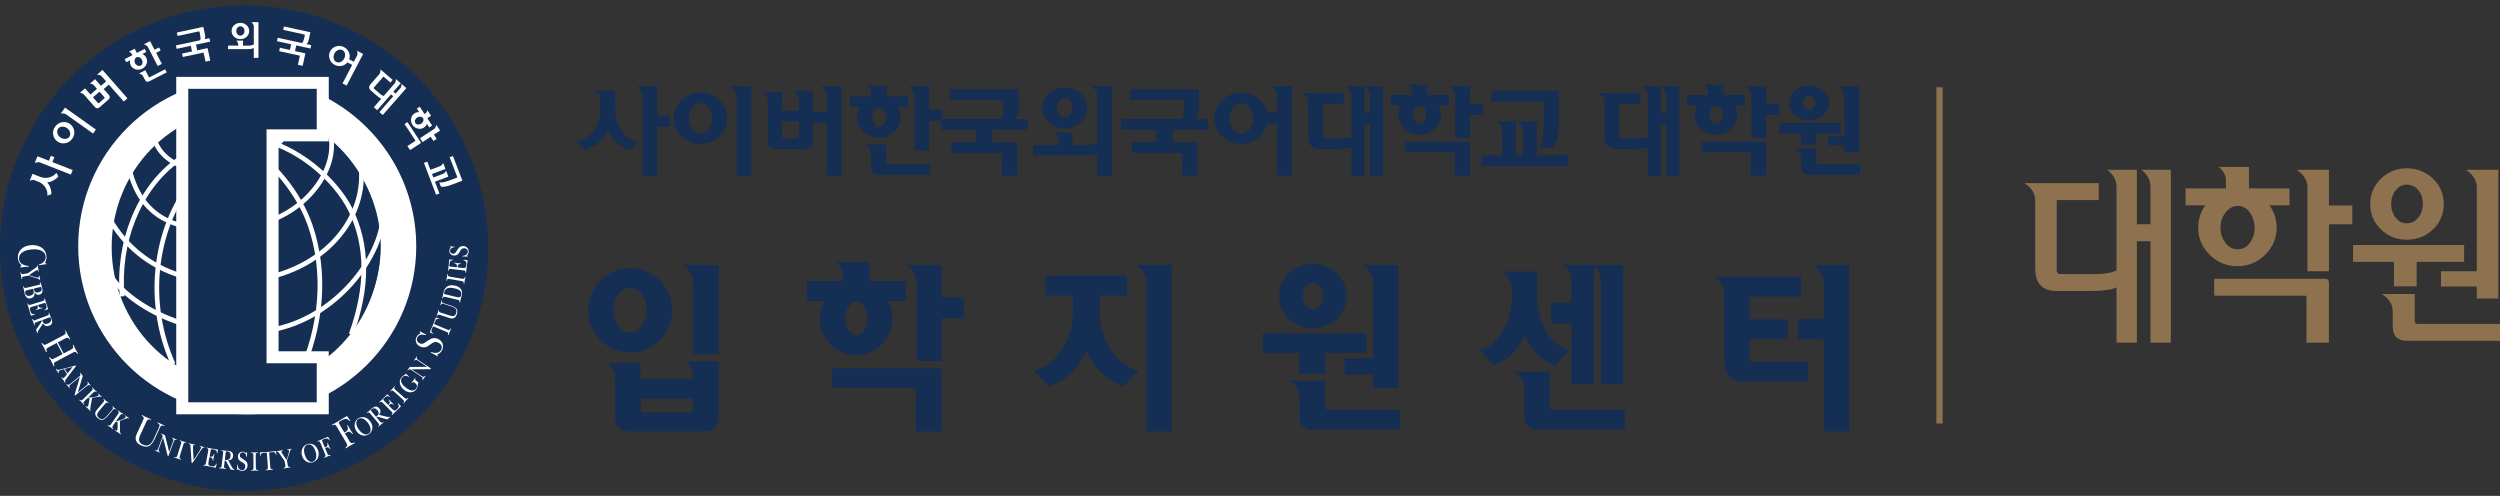 <svg width="242" height="48" viewBox="0 0 242 48" fill="none" xmlns="http://www.w3.org/2000/svg">
<rect x="0" y="0" width="242" height="48" fill="#333333" stroke="none"/>
<g clip-path="url(#clip0_3092_74680)">
<path d="M47.258 24.027C47.258 37.004 36.68 47.525 23.629 47.525C10.578 47.525 0 37.004 0 24.027C0 11.05 10.578 0.525 23.629 0.525C36.68 0.525 47.258 11.047 47.258 24.027Z" fill="#152E54"/>
<path d="M36.81 23.925C36.81 31.324 30.989 37.321 23.81 37.321C16.631 37.321 10.81 31.324 10.81 23.925C10.81 16.526 16.631 10.526 23.81 10.526C30.989 10.526 36.81 16.523 36.81 23.925Z" fill="url(#paint0_radial_3092_74680)"/>
<path d="M23.933 36.689C16.796 36.689 11.008 30.934 11.008 23.835C11.008 16.736 16.796 10.981 23.933 10.981C31.07 10.981 36.858 16.736 36.858 23.835C36.858 30.934 31.07 36.689 23.933 36.689ZM23.933 7.565C14.897 7.565 7.57 14.85 7.57 23.835C7.57 32.821 14.894 40.106 23.933 40.106C32.972 40.106 40.293 32.821 40.293 23.835C40.293 14.85 32.969 7.565 23.933 7.565Z" fill="white"/>
<path d="M36.81 23.925C36.81 31.324 30.989 37.321 23.81 37.321C16.631 37.321 10.81 31.324 10.81 23.925C10.81 16.526 16.631 10.526 23.81 10.526C30.989 10.526 36.81 16.523 36.81 23.925Z" fill="#152E54"/>
<path d="M23.686 14.332C26.183 15.691 28.755 18.862 29.804 21.868C31.361 26.329 30.967 31.593 28.728 36.312L29.137 36.504C31.427 31.68 31.823 26.291 30.231 21.718C29.134 18.569 26.531 15.368 23.905 13.936L23.686 14.332Z" fill="white"/>
<path d="M24.566 13.598C28.644 14.248 32.32 17.583 33.714 20.389C35.394 23.775 35.415 27.779 33.777 32.285L34.204 32.438C35.887 27.809 35.86 23.689 34.123 20.188C32.68 17.281 28.867 13.826 24.642 13.152L24.569 13.598H24.566Z" fill="white"/>
<path d="M31.467 12.248C32.122 13.589 31.987 15.299 31.094 16.94C29.703 19.497 26.914 21.323 23.819 21.712C18.827 22.338 14.025 22.093 12.694 16.113L12.252 16.209C13.664 22.56 18.92 22.778 23.876 22.159C27.116 21.754 30.034 19.835 31.494 17.155C32.459 15.386 32.597 13.526 31.876 12.053L31.467 12.251V12.248Z" fill="white"/>
<path d="M36.909 20.587C36.68 25.273 31.803 31.063 25.618 31.803C18.872 32.608 12.961 29.668 10.824 26.491L10.448 26.743C12.717 30.111 18.673 33.087 25.672 32.252C32.073 31.488 37.122 25.476 37.359 20.61L36.906 20.587H36.909Z" fill="white"/>
<path d="M28.354 9.975C28.558 10.568 28.305 11.553 27.701 12.541C27.248 13.284 25.499 15.739 22.091 16.242C19.293 16.655 15.765 16.059 15.032 13.023L14.59 13.128C15.344 16.248 18.932 17.164 22.157 16.688C24.588 16.329 26.806 14.868 28.089 12.778C28.774 11.661 29.033 10.559 28.783 9.831L28.354 9.975Z" fill="white"/>
<path d="M34.664 15.802C35.016 17.997 34.424 20.272 33.002 22.212C31.193 24.677 28.263 26.329 24.75 26.868C18.596 27.809 13.535 25.734 10.866 21.179L10.476 21.407C13.24 26.129 18.469 28.282 24.819 27.314C28.453 26.761 31.488 25.045 33.369 22.482C34.865 20.446 35.485 18.047 35.112 15.736L34.664 15.805V15.802Z" fill="white"/>
<path d="M18.478 17.305C14.626 22.144 13.857 29.395 16.561 35.348L16.973 35.162C14.334 29.36 15.083 22.296 18.83 17.583L18.475 17.305H18.478Z" fill="white"/>
<path d="M17.072 15.326C13.229 18.095 11.122 23.428 11.603 28.707L12.054 28.665C11.588 23.539 13.622 18.368 17.343 15.685L17.075 15.323L17.072 15.326Z" fill="white"/>
<path d="M31.824 13.682V7.442H17.06V40.103H31.824V34.004H26.965V13.682H31.824Z" fill="white"/>
<path d="M30.661 35.162V38.944H18.223V8.598H30.661V12.523H25.802V35.162H30.661Z" fill="#152E54"/>
<path d="M1.984 25.88C1.954 25.88 1.938 25.871 1.935 25.847C1.935 25.832 1.948 25.817 1.981 25.805C2.047 25.782 2.08 25.752 2.077 25.722C2.077 25.701 2.062 25.677 2.041 25.65C2.017 25.623 1.996 25.599 1.972 25.575C1.836 25.407 1.755 25.219 1.734 25.006C1.719 24.85 1.734 24.701 1.779 24.557C1.824 24.413 1.899 24.284 1.999 24.174C2.218 23.925 2.534 23.778 2.939 23.736C3.252 23.703 3.537 23.742 3.796 23.85C4.219 24.03 4.451 24.338 4.496 24.775C4.508 24.904 4.502 25.027 4.472 25.147C4.436 25.248 4.397 25.347 4.361 25.449C4.361 25.467 4.379 25.479 4.412 25.488C4.484 25.509 4.52 25.521 4.52 25.53C4.52 25.557 4.496 25.572 4.439 25.578L3.862 25.656L3.811 25.665C3.775 25.668 3.754 25.659 3.751 25.635C3.751 25.617 3.775 25.599 3.826 25.584C3.877 25.569 3.916 25.554 3.94 25.542C4.292 25.377 4.451 25.132 4.418 24.808C4.394 24.569 4.255 24.386 4.003 24.266C3.751 24.144 3.417 24.105 3.002 24.15C2.615 24.189 2.317 24.293 2.113 24.464C1.908 24.635 1.818 24.841 1.845 25.09C1.86 25.239 1.917 25.365 2.02 25.467C2.119 25.569 2.257 25.641 2.428 25.686C2.5 25.704 2.594 25.722 2.717 25.74C2.78 25.749 2.81 25.761 2.813 25.776C2.813 25.794 2.801 25.802 2.777 25.805L1.993 25.886L1.984 25.88Z" fill="white"/>
<path d="M3.891 27.144C3.891 27.144 3.87 27.135 3.858 27.114C3.825 27.057 3.783 27.015 3.726 26.988C3.717 26.985 3.567 26.94 3.275 26.85C3.104 26.799 2.93 26.743 2.758 26.683L2.344 26.755C2.293 26.764 2.25 26.773 2.214 26.785C2.181 26.797 2.157 26.82 2.142 26.862C2.136 26.877 2.133 26.907 2.133 26.949C2.133 26.991 2.127 27.012 2.109 27.015C2.091 27.018 2.079 27.006 2.073 26.979C2.073 26.943 2.067 26.895 2.058 26.838C2.052 26.782 2.043 26.731 2.037 26.686C2.022 26.605 2.01 26.545 2.001 26.503C1.992 26.461 1.98 26.428 1.971 26.401C1.965 26.374 1.971 26.359 1.992 26.353C2.007 26.353 2.022 26.368 2.034 26.407C2.046 26.446 2.061 26.473 2.073 26.491C2.097 26.518 2.121 26.533 2.154 26.536C2.184 26.539 2.232 26.536 2.299 26.524L2.695 26.455L3.443 25.931C3.483 25.904 3.513 25.883 3.531 25.868C3.573 25.832 3.594 25.802 3.594 25.776C3.594 25.749 3.594 25.722 3.594 25.701C3.594 25.686 3.606 25.677 3.621 25.674C3.639 25.671 3.654 25.686 3.657 25.719C3.657 25.731 3.663 25.761 3.669 25.814C3.675 25.865 3.681 25.904 3.684 25.925C3.693 25.979 3.702 26.03 3.714 26.081C3.726 26.132 3.735 26.183 3.747 26.237C3.753 26.273 3.747 26.291 3.729 26.294C3.714 26.294 3.705 26.288 3.702 26.273C3.696 26.255 3.693 26.24 3.687 26.222C3.663 26.162 3.624 26.138 3.573 26.147C3.558 26.147 3.537 26.156 3.51 26.171C3.483 26.183 3.453 26.201 3.416 26.225L2.794 26.638C2.933 26.68 3.071 26.725 3.209 26.767C3.329 26.802 3.428 26.829 3.507 26.847C3.585 26.865 3.645 26.871 3.681 26.862C3.738 26.853 3.768 26.832 3.771 26.799C3.771 26.767 3.777 26.74 3.777 26.722C3.777 26.701 3.786 26.692 3.798 26.689C3.816 26.686 3.828 26.698 3.831 26.728C3.831 26.728 3.831 26.755 3.837 26.799C3.84 26.844 3.846 26.886 3.855 26.928C3.882 27.042 3.897 27.105 3.897 27.111C3.9 27.129 3.897 27.141 3.882 27.144H3.891Z" fill="white"/>
<path d="M3.726 28.3C3.976 28.24 4.075 28.105 4.024 27.889C4.009 27.832 3.997 27.797 3.982 27.785C3.967 27.773 3.94 27.773 3.898 27.785L3.336 27.919C3.306 27.925 3.288 27.931 3.279 27.937C3.27 27.943 3.27 27.964 3.279 28.003C3.312 28.138 3.363 28.231 3.432 28.276C3.501 28.324 3.6 28.333 3.723 28.303L3.726 28.3ZM2.933 28.62C3.21 28.554 3.312 28.375 3.243 28.081L3.237 28.063C3.225 28.012 3.213 27.982 3.204 27.97C3.192 27.958 3.17 27.958 3.131 27.97L2.627 28.09C2.542 28.111 2.485 28.144 2.458 28.192C2.428 28.24 2.425 28.306 2.446 28.392C2.47 28.491 2.524 28.563 2.615 28.608C2.702 28.65 2.807 28.656 2.933 28.626V28.62ZM2.984 28.878C2.678 28.949 2.476 28.788 2.38 28.387C2.371 28.345 2.359 28.285 2.344 28.201C2.329 28.117 2.32 28.063 2.311 28.036C2.293 27.955 2.275 27.895 2.263 27.857C2.251 27.815 2.239 27.782 2.227 27.755C2.221 27.728 2.227 27.71 2.245 27.707C2.26 27.704 2.275 27.719 2.29 27.755C2.305 27.791 2.32 27.818 2.335 27.832C2.359 27.857 2.389 27.872 2.422 27.875C2.455 27.875 2.503 27.872 2.563 27.857L3.72 27.581C3.778 27.566 3.823 27.551 3.85 27.536C3.88 27.518 3.895 27.497 3.904 27.47C3.91 27.443 3.913 27.41 3.91 27.371C3.907 27.332 3.91 27.312 3.922 27.309C3.94 27.306 3.952 27.314 3.958 27.345C3.964 27.371 3.97 27.41 3.979 27.458C3.988 27.506 4 27.563 4.015 27.632C4.021 27.656 4.033 27.698 4.051 27.761C4.069 27.824 4.081 27.863 4.084 27.878C4.171 28.246 4.078 28.461 3.805 28.527C3.603 28.575 3.447 28.488 3.336 28.264C3.375 28.608 3.258 28.812 2.984 28.878Z" fill="white"/>
<path d="M3.317 30.467C3.29 30.476 3.242 30.488 3.176 30.506C3.107 30.524 3.071 30.533 3.062 30.536C3.029 30.545 3.008 30.548 2.999 30.545C2.99 30.542 2.981 30.521 2.969 30.488C2.96 30.455 2.945 30.407 2.93 30.348C2.864 30.108 2.8 29.89 2.74 29.689C2.716 29.611 2.698 29.551 2.683 29.512C2.668 29.473 2.653 29.44 2.644 29.413C2.635 29.387 2.644 29.372 2.659 29.366C2.674 29.363 2.689 29.378 2.707 29.41C2.725 29.446 2.74 29.47 2.755 29.485C2.782 29.509 2.81 29.521 2.84 29.521C2.87 29.521 2.918 29.509 2.981 29.491L4.12 29.147C4.183 29.129 4.225 29.111 4.249 29.096C4.273 29.081 4.291 29.054 4.297 29.018C4.303 28.997 4.3 28.967 4.297 28.928C4.291 28.89 4.294 28.869 4.306 28.863C4.324 28.857 4.336 28.869 4.342 28.892C4.348 28.922 4.36 28.967 4.375 29.024C4.39 29.081 4.408 29.15 4.435 29.234L4.607 29.758L4.622 29.806C4.637 29.857 4.646 29.892 4.643 29.91C4.643 29.928 4.628 29.943 4.598 29.952C4.589 29.955 4.565 29.961 4.531 29.97C4.498 29.979 4.474 29.985 4.459 29.988C4.438 29.994 4.417 30 4.396 30.009C4.375 30.018 4.354 30.027 4.33 30.036C4.303 30.045 4.288 30.042 4.282 30.024C4.279 30.012 4.297 29.994 4.342 29.973C4.387 29.952 4.417 29.931 4.438 29.91C4.486 29.866 4.507 29.809 4.507 29.746C4.507 29.68 4.489 29.59 4.453 29.479L4.447 29.461C4.423 29.387 4.405 29.342 4.387 29.33C4.369 29.318 4.327 29.321 4.261 29.342L3.681 29.518C3.708 29.605 3.738 29.671 3.771 29.713C3.804 29.752 3.852 29.779 3.915 29.791C3.948 29.797 3.991 29.794 4.042 29.788C4.093 29.779 4.12 29.782 4.126 29.797C4.132 29.815 4.12 29.827 4.09 29.836C4.072 29.842 4.03 29.851 3.963 29.869C3.897 29.884 3.849 29.898 3.816 29.907C3.738 29.931 3.678 29.949 3.636 29.964C3.597 29.979 3.549 29.997 3.498 30.015C3.468 30.024 3.45 30.021 3.447 30.006C3.447 29.997 3.459 29.985 3.492 29.967C3.525 29.949 3.552 29.931 3.576 29.913C3.624 29.875 3.654 29.83 3.66 29.779C3.666 29.728 3.66 29.659 3.633 29.575L3.621 29.536L3.2 29.662C3.047 29.71 2.954 29.755 2.921 29.8C2.882 29.851 2.885 29.949 2.927 30.09C2.957 30.192 2.993 30.267 3.032 30.315C3.071 30.363 3.125 30.393 3.194 30.404C3.23 30.41 3.272 30.41 3.317 30.404C3.362 30.401 3.386 30.404 3.389 30.416C3.396 30.431 3.371 30.447 3.32 30.464L3.317 30.467Z" fill="white"/>
<path d="M4.637 31.312C4.779 31.258 4.872 31.192 4.917 31.108C4.962 31.024 4.959 30.92 4.911 30.794C4.896 30.755 4.881 30.728 4.863 30.719C4.845 30.71 4.818 30.713 4.776 30.728L4.147 30.962C4.12 30.974 4.102 30.982 4.096 30.991C4.09 31 4.09 31.015 4.096 31.039C4.15 31.186 4.22 31.282 4.304 31.327C4.385 31.369 4.496 31.366 4.637 31.315V31.312ZM3.64 32.27C3.64 32.27 3.613 32.27 3.604 32.246C3.601 32.231 3.595 32.21 3.586 32.183C3.576 32.156 3.567 32.12 3.549 32.078L3.51 31.98C3.501 31.956 3.495 31.938 3.495 31.923C3.495 31.908 3.501 31.893 3.516 31.875L4.015 31.171C4.042 31.132 4.048 31.09 4.033 31.048C4.027 31.033 4.021 31.024 4.012 31.021C4.003 31.021 3.988 31.021 3.967 31.027L3.528 31.192C3.477 31.21 3.438 31.228 3.408 31.246C3.378 31.264 3.36 31.294 3.351 31.336C3.351 31.354 3.351 31.381 3.36 31.423C3.369 31.462 3.366 31.485 3.348 31.491C3.33 31.497 3.315 31.491 3.306 31.465C3.297 31.429 3.285 31.384 3.27 31.33C3.252 31.276 3.237 31.225 3.222 31.186C3.192 31.108 3.171 31.051 3.15 31.012C3.132 30.974 3.114 30.941 3.099 30.917C3.09 30.893 3.093 30.875 3.111 30.869C3.126 30.863 3.144 30.878 3.162 30.911C3.18 30.944 3.201 30.971 3.216 30.982C3.243 31.006 3.273 31.015 3.303 31.012C3.333 31.012 3.381 30.997 3.441 30.974L4.556 30.557C4.616 30.533 4.658 30.515 4.682 30.497C4.706 30.479 4.721 30.453 4.724 30.416C4.727 30.396 4.724 30.366 4.715 30.327C4.706 30.288 4.706 30.267 4.718 30.261C4.736 30.255 4.749 30.264 4.758 30.288L4.818 30.458C4.842 30.527 4.866 30.581 4.881 30.62C4.947 30.776 4.98 30.854 4.98 30.857C5.046 31.036 5.064 31.18 5.028 31.288C4.992 31.396 4.902 31.48 4.752 31.533C4.502 31.626 4.307 31.551 4.169 31.306L3.712 31.994C3.679 32.045 3.658 32.117 3.646 32.21C3.646 32.243 3.637 32.261 3.625 32.267L3.64 32.27Z" fill="white"/>
<path d="M5.25 35.465C5.223 35.477 5.202 35.465 5.184 35.432C5.163 35.381 5.136 35.318 5.097 35.24C5.061 35.162 5.025 35.093 4.995 35.034C4.938 34.926 4.893 34.845 4.86 34.788C4.827 34.734 4.796 34.689 4.772 34.653C4.754 34.617 4.757 34.593 4.781 34.578C4.802 34.566 4.83 34.584 4.866 34.632C4.902 34.68 4.932 34.713 4.959 34.731C5.004 34.761 5.049 34.77 5.094 34.761C5.139 34.752 5.205 34.722 5.292 34.677L6.059 34.273L5.488 33.201L4.721 33.605C4.631 33.653 4.571 33.692 4.538 33.722C4.505 33.752 4.49 33.797 4.49 33.854C4.49 33.881 4.499 33.923 4.517 33.98C4.538 34.036 4.535 34.072 4.511 34.084C4.484 34.099 4.463 34.084 4.445 34.051C4.424 34.001 4.397 33.938 4.358 33.86C4.322 33.782 4.286 33.713 4.256 33.653C4.198 33.545 4.153 33.465 4.117 33.408C4.084 33.354 4.054 33.309 4.03 33.273C4.012 33.237 4.015 33.213 4.039 33.198C4.06 33.186 4.087 33.204 4.123 33.252C4.159 33.3 4.189 33.333 4.219 33.351C4.265 33.381 4.31 33.39 4.355 33.378C4.4 33.369 4.466 33.339 4.553 33.294L6.128 32.462C6.215 32.417 6.272 32.378 6.305 32.348C6.335 32.318 6.353 32.276 6.353 32.222C6.353 32.192 6.344 32.147 6.323 32.09C6.302 32.033 6.299 32.003 6.317 31.994C6.341 31.983 6.362 31.994 6.38 32.03C6.398 32.072 6.422 32.123 6.455 32.189C6.485 32.255 6.524 32.333 6.573 32.426C6.711 32.662 6.786 32.791 6.792 32.806C6.81 32.842 6.81 32.866 6.792 32.875C6.777 32.884 6.753 32.866 6.72 32.827C6.687 32.785 6.66 32.758 6.645 32.743C6.603 32.704 6.557 32.689 6.506 32.692C6.455 32.698 6.383 32.725 6.293 32.773L5.593 33.141L6.164 34.213L6.864 33.845C6.951 33.8 7.008 33.761 7.041 33.731C7.071 33.701 7.089 33.659 7.089 33.605C7.089 33.581 7.077 33.539 7.059 33.48C7.041 33.42 7.038 33.387 7.059 33.375C7.08 33.363 7.101 33.375 7.119 33.411C7.134 33.447 7.159 33.498 7.192 33.563C7.222 33.629 7.264 33.71 7.312 33.803C7.447 34.033 7.519 34.162 7.531 34.183C7.549 34.219 7.549 34.243 7.525 34.255C7.51 34.264 7.483 34.243 7.447 34.195C7.411 34.147 7.381 34.114 7.357 34.096C7.315 34.069 7.27 34.06 7.222 34.069C7.174 34.078 7.107 34.105 7.029 34.147L5.455 34.98C5.385 35.016 5.328 35.051 5.286 35.081C5.244 35.111 5.223 35.159 5.22 35.225C5.22 35.252 5.229 35.294 5.25 35.351C5.271 35.411 5.268 35.444 5.247 35.459L5.25 35.465Z" fill="white"/>
<path d="M6.548 36.144L7.038 35.513L6.257 35.716L6.548 36.144ZM6.326 37.055C6.326 37.055 6.296 37.055 6.278 37.034C6.269 37.019 6.248 36.983 6.215 36.929C6.185 36.875 6.155 36.827 6.127 36.791C6.109 36.767 6.082 36.731 6.046 36.683C6.01 36.636 5.98 36.599 5.962 36.576C5.941 36.543 5.938 36.522 5.953 36.513C5.965 36.504 5.986 36.516 6.019 36.549C6.076 36.608 6.124 36.627 6.167 36.597C6.191 36.582 6.209 36.564 6.227 36.549C6.242 36.534 6.263 36.507 6.287 36.474L6.497 36.21L6.179 35.74L5.884 35.821C5.824 35.836 5.779 35.857 5.743 35.881C5.689 35.917 5.668 35.962 5.677 36.016C5.677 36.025 5.686 36.046 5.698 36.082C5.704 36.102 5.704 36.117 5.689 36.127C5.677 36.135 5.662 36.127 5.644 36.105C5.644 36.105 5.632 36.082 5.608 36.04C5.587 35.998 5.562 35.959 5.538 35.926C5.52 35.902 5.502 35.878 5.481 35.851C5.46 35.827 5.439 35.803 5.418 35.776C5.397 35.746 5.394 35.725 5.412 35.713C5.424 35.704 5.439 35.71 5.46 35.728C5.496 35.758 5.523 35.779 5.544 35.788C5.575 35.803 5.614 35.806 5.662 35.8C5.71 35.794 5.776 35.782 5.857 35.761L7.299 35.387C7.336 35.378 7.357 35.378 7.366 35.39C7.375 35.402 7.366 35.426 7.342 35.456L6.404 36.686C6.365 36.737 6.335 36.782 6.32 36.815C6.305 36.851 6.299 36.884 6.302 36.917C6.302 36.932 6.311 36.956 6.326 36.989C6.341 37.022 6.341 37.043 6.326 37.052V37.055Z" fill="white"/>
<path d="M8.778 37.339C8.778 37.339 8.748 37.339 8.718 37.315C8.688 37.291 8.667 37.276 8.649 37.27C8.613 37.258 8.58 37.258 8.547 37.273C8.514 37.288 8.469 37.315 8.417 37.36L7.315 38.252C7.291 38.27 7.273 38.282 7.263 38.288C7.251 38.291 7.242 38.288 7.23 38.276C7.221 38.264 7.218 38.255 7.218 38.24C7.218 38.228 7.224 38.207 7.23 38.178L7.738 36.483L6.849 37.204C6.792 37.249 6.753 37.291 6.732 37.321C6.711 37.354 6.702 37.393 6.708 37.438C6.708 37.456 6.72 37.477 6.735 37.507C6.75 37.537 6.753 37.555 6.741 37.567C6.726 37.579 6.708 37.573 6.689 37.549C6.677 37.531 6.659 37.507 6.641 37.477C6.62 37.45 6.596 37.417 6.566 37.378L6.443 37.24C6.419 37.213 6.416 37.192 6.431 37.18C6.443 37.171 6.461 37.18 6.488 37.201C6.515 37.225 6.542 37.24 6.563 37.246C6.599 37.258 6.635 37.255 6.668 37.24C6.705 37.225 6.75 37.192 6.807 37.148L7.765 36.372C7.792 36.303 7.795 36.24 7.777 36.18C7.762 36.15 7.753 36.13 7.744 36.114C7.735 36.099 7.738 36.087 7.75 36.079C7.765 36.067 7.783 36.079 7.81 36.108C7.813 36.114 7.825 36.13 7.843 36.162C7.862 36.192 7.883 36.222 7.901 36.246L7.982 36.345C8.003 36.369 8.009 36.396 8 36.429L7.528 37.992L8.369 37.309C8.445 37.249 8.487 37.195 8.502 37.148C8.517 37.1 8.502 37.049 8.46 36.995C8.448 36.983 8.451 36.971 8.466 36.959C8.481 36.947 8.496 36.953 8.511 36.971C8.517 36.98 8.538 37.01 8.574 37.061C8.607 37.112 8.634 37.145 8.649 37.163C8.676 37.195 8.7 37.222 8.718 37.24C8.739 37.258 8.757 37.276 8.775 37.291C8.79 37.312 8.793 37.327 8.781 37.336L8.778 37.339Z" fill="white"/>
<path d="M8.769 39.785C8.754 39.8 8.739 39.8 8.721 39.785C8.703 39.761 8.682 39.734 8.661 39.708C8.637 39.681 8.616 39.657 8.598 39.639C8.526 39.564 8.469 39.51 8.429 39.474C8.39 39.438 8.348 39.399 8.3 39.357C8.276 39.333 8.273 39.315 8.285 39.303C8.294 39.294 8.318 39.303 8.357 39.33C8.396 39.357 8.423 39.375 8.438 39.378C8.454 39.378 8.472 39.372 8.493 39.354C8.535 39.312 8.583 39.124 8.64 38.785L8.682 38.543L8.463 38.549L8.186 38.818C8.138 38.866 8.108 38.902 8.093 38.929C8.078 38.956 8.075 38.986 8.087 39.022C8.09 39.04 8.105 39.064 8.129 39.097C8.153 39.13 8.159 39.154 8.147 39.166C8.132 39.181 8.117 39.178 8.096 39.157C8.072 39.13 8.042 39.094 8.006 39.049C7.967 39.007 7.934 38.968 7.901 38.938C7.843 38.878 7.798 38.836 7.765 38.809C7.732 38.779 7.705 38.758 7.684 38.74C7.666 38.722 7.663 38.705 7.675 38.693C7.687 38.681 7.708 38.687 7.741 38.711C7.774 38.734 7.798 38.749 7.822 38.755C7.859 38.767 7.889 38.764 7.916 38.749C7.943 38.734 7.979 38.705 8.027 38.66L8.874 37.827C8.919 37.782 8.952 37.746 8.964 37.719C8.979 37.695 8.979 37.663 8.97 37.63C8.964 37.609 8.949 37.585 8.925 37.552C8.901 37.519 8.892 37.498 8.901 37.492C8.913 37.48 8.931 37.483 8.949 37.504C8.967 37.525 8.994 37.555 9.024 37.591C9.058 37.627 9.097 37.669 9.148 37.719C9.283 37.848 9.355 37.914 9.364 37.923C9.382 37.941 9.388 37.959 9.376 37.968C9.37 37.977 9.349 37.968 9.322 37.95C9.292 37.932 9.271 37.917 9.253 37.908C9.22 37.89 9.187 37.89 9.154 37.902C9.124 37.914 9.082 37.947 9.034 37.992L8.526 38.492C9.1 38.453 9.433 38.387 9.523 38.297C9.562 38.258 9.565 38.216 9.529 38.172C9.493 38.127 9.484 38.097 9.496 38.085C9.508 38.073 9.523 38.079 9.544 38.1C9.556 38.112 9.577 38.136 9.608 38.169C9.638 38.205 9.662 38.231 9.683 38.252C9.704 38.273 9.728 38.297 9.752 38.318C9.776 38.342 9.803 38.363 9.833 38.387C9.854 38.408 9.857 38.423 9.842 38.438C9.836 38.444 9.818 38.438 9.788 38.42C9.758 38.399 9.725 38.39 9.683 38.387C9.653 38.387 9.535 38.405 9.328 38.441C9.208 38.462 9.073 38.486 8.919 38.51L8.763 39.369C8.748 39.45 8.739 39.504 8.736 39.531C8.724 39.618 8.727 39.678 8.745 39.714C8.757 39.734 8.769 39.749 8.775 39.761C8.781 39.77 8.781 39.779 8.772 39.788L8.769 39.785Z" fill="white"/>
<path d="M11.251 39.636C11.251 39.636 11.227 39.639 11.194 39.624C11.164 39.609 11.136 39.594 11.109 39.585C11.085 39.573 11.055 39.576 11.025 39.594C10.995 39.612 10.956 39.645 10.914 39.696L10.424 40.276C10.247 40.486 10.085 40.609 9.937 40.639C9.79 40.669 9.631 40.612 9.457 40.468C9.165 40.222 9.141 39.959 9.381 39.672L10.001 38.938C10.04 38.893 10.064 38.854 10.079 38.824C10.091 38.794 10.094 38.764 10.082 38.74C10.073 38.717 10.055 38.687 10.027 38.657C10.001 38.627 9.991 38.609 9.997 38.597C10.009 38.585 10.024 38.585 10.049 38.606C10.07 38.624 10.097 38.651 10.133 38.684C10.169 38.717 10.211 38.755 10.265 38.8C10.412 38.914 10.49 38.974 10.499 38.983C10.52 38.998 10.523 39.013 10.514 39.025C10.508 39.034 10.49 39.028 10.457 39.013C10.427 38.995 10.403 38.986 10.388 38.98C10.352 38.968 10.319 38.968 10.289 38.983C10.259 38.998 10.223 39.034 10.178 39.085L9.58 39.791C9.469 39.923 9.408 40.043 9.405 40.148C9.402 40.252 9.457 40.351 9.565 40.441C9.694 40.549 9.817 40.591 9.94 40.564C10.064 40.537 10.193 40.447 10.325 40.288L10.857 39.66C10.896 39.615 10.92 39.576 10.935 39.546C10.947 39.516 10.95 39.486 10.941 39.462C10.932 39.438 10.914 39.408 10.887 39.378C10.86 39.348 10.851 39.33 10.857 39.318C10.869 39.306 10.884 39.306 10.908 39.327C10.917 39.333 10.938 39.354 10.974 39.39C11.01 39.426 11.043 39.453 11.07 39.477C11.094 39.498 11.118 39.516 11.145 39.537C11.172 39.555 11.2 39.576 11.23 39.597C11.251 39.615 11.257 39.63 11.245 39.642L11.251 39.636Z" fill="white"/>
<path d="M11.698 42.031C11.686 42.049 11.671 42.049 11.65 42.037C11.629 42.016 11.602 41.995 11.575 41.971C11.548 41.947 11.524 41.929 11.5 41.914C11.413 41.854 11.35 41.812 11.305 41.785C11.26 41.759 11.209 41.729 11.154 41.696C11.127 41.678 11.118 41.66 11.13 41.645C11.139 41.633 11.163 41.639 11.209 41.66C11.254 41.681 11.284 41.69 11.299 41.69C11.314 41.69 11.332 41.678 11.347 41.657C11.38 41.609 11.392 41.414 11.386 41.07L11.38 40.824L11.163 40.872L10.944 41.19C10.905 41.244 10.881 41.285 10.872 41.315C10.863 41.345 10.866 41.375 10.884 41.408C10.893 41.423 10.911 41.444 10.941 41.474C10.971 41.501 10.983 41.522 10.971 41.537C10.959 41.552 10.944 41.552 10.92 41.537C10.893 41.513 10.857 41.483 10.812 41.447C10.767 41.411 10.725 41.381 10.689 41.357C10.62 41.309 10.568 41.276 10.529 41.255C10.493 41.235 10.46 41.217 10.436 41.205C10.415 41.19 10.409 41.175 10.418 41.157C10.427 41.145 10.448 41.145 10.484 41.163C10.52 41.181 10.547 41.19 10.571 41.193C10.607 41.193 10.637 41.187 10.662 41.169C10.686 41.148 10.716 41.112 10.752 41.058L11.425 40.082C11.461 40.028 11.485 39.986 11.494 39.959C11.503 39.932 11.5 39.902 11.485 39.869C11.476 39.851 11.458 39.827 11.428 39.8C11.398 39.773 11.386 39.755 11.395 39.743C11.404 39.728 11.422 39.728 11.446 39.743C11.467 39.761 11.5 39.785 11.536 39.812C11.575 39.842 11.623 39.875 11.68 39.917C11.837 40.016 11.921 40.07 11.93 40.076C11.951 40.091 11.96 40.106 11.951 40.118C11.945 40.127 11.927 40.124 11.894 40.112C11.861 40.097 11.837 40.088 11.819 40.082C11.783 40.07 11.749 40.076 11.722 40.094C11.695 40.112 11.659 40.151 11.62 40.208L11.214 40.794C11.77 40.645 12.086 40.519 12.155 40.414C12.185 40.369 12.179 40.327 12.137 40.291C12.095 40.255 12.08 40.228 12.089 40.214C12.098 40.202 12.113 40.202 12.137 40.219C12.149 40.228 12.176 40.246 12.212 40.276C12.248 40.306 12.278 40.327 12.302 40.342C12.329 40.36 12.357 40.378 12.383 40.396C12.414 40.414 12.444 40.432 12.477 40.45C12.501 40.465 12.507 40.483 12.495 40.498C12.489 40.507 12.471 40.504 12.438 40.489C12.405 40.474 12.368 40.471 12.329 40.477C12.302 40.48 12.188 40.522 11.993 40.597C11.882 40.642 11.752 40.69 11.605 40.74L11.614 41.615C11.614 41.696 11.617 41.753 11.62 41.779C11.626 41.866 11.638 41.926 11.662 41.959C11.68 41.977 11.692 41.989 11.701 41.998C11.71 42.007 11.71 42.016 11.701 42.028L11.698 42.031Z" fill="white"/>
<path d="M15.921 41.211C15.921 41.211 15.885 41.226 15.837 41.214C15.786 41.202 15.741 41.196 15.702 41.19C15.66 41.184 15.621 41.202 15.585 41.238C15.546 41.276 15.507 41.339 15.465 41.429L14.99 42.462C14.816 42.837 14.629 43.076 14.431 43.178C14.229 43.28 13.977 43.262 13.668 43.118C13.148 42.881 13.003 42.507 13.241 41.995L13.845 40.687C13.881 40.606 13.905 40.54 13.911 40.492C13.917 40.444 13.911 40.402 13.884 40.369C13.86 40.336 13.824 40.303 13.773 40.273C13.722 40.24 13.701 40.217 13.71 40.202C13.722 40.178 13.746 40.175 13.785 40.193C13.821 40.214 13.872 40.24 13.935 40.273C13.998 40.306 14.079 40.345 14.175 40.39C14.431 40.495 14.569 40.552 14.584 40.561C14.62 40.576 14.632 40.597 14.62 40.618C14.614 40.633 14.584 40.633 14.533 40.621C14.482 40.609 14.443 40.603 14.422 40.6C14.365 40.594 14.32 40.609 14.281 40.645C14.245 40.681 14.203 40.743 14.16 40.836L13.58 42.094C13.472 42.33 13.436 42.525 13.472 42.678C13.508 42.831 13.626 42.95 13.821 43.04C14.049 43.145 14.248 43.154 14.416 43.07C14.584 42.983 14.731 42.8 14.864 42.519L15.38 41.396C15.417 41.315 15.441 41.249 15.447 41.202C15.453 41.151 15.447 41.112 15.42 41.079C15.396 41.046 15.357 41.013 15.308 40.98C15.257 40.947 15.236 40.923 15.245 40.908C15.257 40.884 15.281 40.881 15.32 40.899C15.335 40.905 15.374 40.926 15.441 40.962C15.507 40.998 15.564 41.028 15.615 41.049C15.657 41.067 15.702 41.088 15.747 41.106C15.792 41.124 15.84 41.142 15.891 41.16C15.927 41.175 15.943 41.196 15.931 41.217L15.921 41.211Z" fill="white"/>
<path d="M17.117 42.555C17.117 42.555 17.09 42.573 17.054 42.567C17.015 42.561 16.988 42.561 16.973 42.564C16.937 42.57 16.907 42.588 16.886 42.618C16.864 42.648 16.84 42.696 16.816 42.759L16.323 44.085C16.314 44.115 16.305 44.133 16.297 44.142C16.29 44.151 16.278 44.154 16.263 44.148C16.251 44.142 16.242 44.136 16.236 44.124C16.23 44.112 16.224 44.091 16.215 44.064L15.783 42.346L15.386 43.417C15.362 43.486 15.347 43.54 15.347 43.579C15.347 43.618 15.359 43.654 15.386 43.69C15.398 43.702 15.416 43.72 15.443 43.735C15.47 43.753 15.482 43.768 15.476 43.783C15.47 43.801 15.452 43.804 15.422 43.795C15.401 43.786 15.377 43.774 15.344 43.759C15.314 43.744 15.275 43.729 15.23 43.711L15.055 43.654C15.022 43.642 15.007 43.627 15.016 43.609C15.022 43.597 15.04 43.594 15.076 43.597C15.112 43.603 15.143 43.603 15.164 43.597C15.2 43.588 15.23 43.567 15.251 43.537C15.272 43.504 15.296 43.456 15.323 43.387L15.749 42.235C15.738 42.163 15.71 42.106 15.662 42.064C15.635 42.046 15.614 42.034 15.599 42.025C15.584 42.016 15.581 42.004 15.584 41.992C15.59 41.977 15.611 41.974 15.65 41.989C15.656 41.989 15.674 42.001 15.707 42.016C15.741 42.031 15.771 42.046 15.801 42.058L15.921 42.103C15.951 42.115 15.969 42.136 15.978 42.166L16.375 43.75L16.75 42.735C16.783 42.645 16.795 42.576 16.783 42.528C16.771 42.48 16.732 42.441 16.666 42.417C16.651 42.411 16.645 42.399 16.651 42.384C16.657 42.369 16.672 42.363 16.696 42.372C16.708 42.375 16.741 42.39 16.795 42.417C16.849 42.441 16.889 42.459 16.913 42.468C16.955 42.483 16.988 42.495 17.012 42.501C17.039 42.507 17.063 42.513 17.087 42.519C17.111 42.528 17.12 42.54 17.114 42.555H17.117Z" fill="white"/>
<path d="M17.538 44.477C17.532 44.495 17.517 44.501 17.49 44.492C17.454 44.477 17.406 44.459 17.349 44.438C17.292 44.417 17.238 44.403 17.195 44.388C17.114 44.364 17.051 44.346 17.006 44.334C16.961 44.322 16.925 44.313 16.895 44.307C16.868 44.298 16.856 44.283 16.862 44.265C16.868 44.25 16.892 44.247 16.934 44.253C16.976 44.259 17.009 44.262 17.033 44.259C17.069 44.25 17.096 44.235 17.117 44.205C17.138 44.178 17.156 44.136 17.174 44.079L17.526 42.95C17.544 42.893 17.553 42.849 17.553 42.816C17.553 42.783 17.544 42.756 17.526 42.738C17.508 42.717 17.475 42.699 17.433 42.681C17.391 42.663 17.37 42.645 17.373 42.636C17.373 42.63 17.385 42.624 17.4 42.624C17.415 42.624 17.43 42.624 17.445 42.63C17.472 42.642 17.508 42.654 17.553 42.669C17.598 42.684 17.652 42.705 17.721 42.726C17.899 42.774 17.995 42.801 18.007 42.804C18.046 42.816 18.061 42.828 18.058 42.843C18.055 42.855 18.034 42.855 17.995 42.849C17.956 42.843 17.92 42.84 17.893 42.843C17.863 42.843 17.838 42.857 17.817 42.884C17.797 42.911 17.775 42.956 17.754 43.022L17.403 44.151C17.385 44.214 17.376 44.259 17.376 44.292C17.376 44.322 17.391 44.352 17.418 44.379C17.436 44.397 17.463 44.414 17.502 44.432C17.541 44.447 17.556 44.465 17.553 44.483L17.538 44.477Z" fill="white"/>
<path d="M19.801 43.303C19.801 43.303 19.783 43.322 19.759 43.319C19.735 43.319 19.714 43.319 19.699 43.319C19.639 43.328 19.552 43.417 19.44 43.585L18.8 44.567C18.68 44.75 18.608 44.837 18.575 44.828C18.554 44.822 18.542 44.783 18.539 44.711L18.449 43.331C18.442 43.22 18.436 43.16 18.436 43.151C18.427 43.064 18.407 43.013 18.37 42.989C18.337 42.971 18.313 42.959 18.301 42.956C18.268 42.941 18.256 42.926 18.259 42.911C18.262 42.896 18.277 42.89 18.304 42.896C18.325 42.902 18.355 42.914 18.398 42.929C18.439 42.944 18.491 42.959 18.557 42.974C18.641 42.995 18.707 43.01 18.752 43.019C18.797 43.028 18.833 43.034 18.866 43.037C18.887 43.043 18.896 43.052 18.893 43.067C18.89 43.082 18.881 43.088 18.866 43.085C18.851 43.085 18.833 43.085 18.809 43.079C18.74 43.073 18.698 43.097 18.683 43.154C18.674 43.19 18.674 43.292 18.683 43.459L18.737 44.531L19.11 43.968C19.323 43.642 19.44 43.441 19.458 43.369C19.473 43.306 19.458 43.265 19.419 43.244C19.413 43.241 19.386 43.229 19.338 43.205C19.32 43.196 19.311 43.187 19.314 43.178C19.317 43.16 19.332 43.157 19.356 43.163C19.365 43.163 19.395 43.175 19.446 43.193C19.497 43.211 19.536 43.223 19.564 43.229C19.609 43.241 19.645 43.247 19.672 43.253C19.699 43.259 19.729 43.262 19.765 43.268C19.792 43.274 19.801 43.286 19.798 43.303H19.801Z" fill="white"/>
<path d="M20.961 44.947C20.955 44.974 20.946 45.022 20.93 45.091C20.916 45.16 20.907 45.199 20.904 45.208C20.898 45.241 20.892 45.262 20.882 45.268C20.873 45.274 20.852 45.274 20.816 45.268C20.783 45.262 20.735 45.253 20.672 45.238C20.429 45.184 20.203 45.139 19.999 45.103C19.918 45.088 19.858 45.079 19.813 45.073C19.77 45.067 19.735 45.064 19.707 45.064C19.68 45.058 19.668 45.049 19.674 45.028C19.674 45.013 19.698 45.007 19.738 45.007C19.776 45.007 19.807 45.007 19.828 44.998C19.861 44.986 19.885 44.965 19.9 44.938C19.915 44.911 19.927 44.864 19.939 44.801L20.155 43.636C20.167 43.573 20.17 43.525 20.167 43.498C20.167 43.468 20.149 43.441 20.122 43.42C20.107 43.408 20.08 43.393 20.041 43.381C20.002 43.37 19.984 43.358 19.987 43.346C19.99 43.328 20.005 43.322 20.032 43.328C20.062 43.334 20.107 43.346 20.164 43.358C20.221 43.37 20.293 43.384 20.378 43.399L20.924 43.489L20.973 43.498C21.027 43.507 21.06 43.516 21.078 43.528C21.096 43.537 21.099 43.558 21.096 43.588C21.096 43.6 21.09 43.621 21.081 43.654C21.072 43.69 21.066 43.714 21.063 43.726C21.06 43.747 21.057 43.768 21.054 43.792C21.054 43.816 21.048 43.84 21.048 43.864C21.042 43.89 21.033 43.902 21.015 43.899C21.003 43.899 20.997 43.873 20.997 43.822C20.997 43.774 20.997 43.735 20.985 43.708C20.967 43.645 20.927 43.6 20.867 43.57C20.807 43.54 20.72 43.516 20.606 43.495H20.588C20.51 43.477 20.462 43.474 20.444 43.486C20.426 43.495 20.411 43.534 20.396 43.6L20.284 44.196C20.375 44.214 20.447 44.217 20.498 44.205C20.549 44.193 20.594 44.163 20.636 44.115C20.657 44.088 20.675 44.049 20.69 44.001C20.708 43.953 20.723 43.929 20.735 43.932C20.753 43.932 20.759 43.95 20.753 43.98C20.75 43.998 20.741 44.043 20.723 44.106C20.708 44.172 20.696 44.22 20.69 44.253C20.675 44.334 20.666 44.397 20.66 44.438C20.654 44.48 20.648 44.528 20.642 44.585C20.636 44.615 20.624 44.63 20.609 44.627C20.6 44.627 20.594 44.606 20.594 44.567C20.594 44.531 20.591 44.495 20.585 44.468C20.573 44.408 20.546 44.361 20.504 44.334C20.462 44.304 20.396 44.28 20.311 44.265L20.272 44.259L20.191 44.69C20.161 44.849 20.158 44.95 20.185 45.001C20.215 45.061 20.302 45.103 20.447 45.13C20.552 45.148 20.633 45.154 20.693 45.142C20.753 45.13 20.804 45.094 20.846 45.037C20.867 45.007 20.889 44.971 20.904 44.929C20.922 44.888 20.933 44.87 20.946 44.87C20.961 44.87 20.967 44.9 20.955 44.95L20.961 44.947Z" fill="white"/>
<path d="M22.312 44.163C22.33 44.013 22.312 43.899 22.258 43.825C22.204 43.747 22.111 43.702 21.976 43.687C21.934 43.681 21.904 43.687 21.886 43.696C21.87 43.708 21.858 43.732 21.852 43.777L21.774 44.441C21.771 44.471 21.774 44.489 21.777 44.501C21.783 44.51 21.798 44.519 21.822 44.519C21.979 44.537 22.096 44.519 22.171 44.468C22.246 44.414 22.294 44.316 22.312 44.166V44.163ZM22.712 45.483C22.712 45.498 22.697 45.504 22.673 45.501C22.658 45.498 22.637 45.492 22.607 45.486C22.577 45.48 22.541 45.474 22.496 45.471L22.39 45.462C22.366 45.462 22.345 45.456 22.333 45.45C22.321 45.444 22.309 45.432 22.297 45.411L21.898 44.648C21.877 44.606 21.84 44.579 21.795 44.576C21.78 44.576 21.768 44.576 21.762 44.582C21.756 44.588 21.75 44.603 21.747 44.627L21.693 45.088C21.687 45.142 21.684 45.184 21.687 45.22C21.687 45.256 21.705 45.286 21.741 45.31C21.756 45.322 21.783 45.331 21.822 45.343C21.861 45.355 21.883 45.367 21.88 45.385C21.88 45.403 21.861 45.411 21.834 45.408C21.798 45.4 21.753 45.391 21.696 45.379C21.639 45.367 21.588 45.361 21.543 45.355C21.462 45.346 21.399 45.34 21.357 45.34C21.314 45.34 21.279 45.34 21.248 45.34C21.221 45.337 21.209 45.325 21.212 45.307C21.212 45.292 21.233 45.283 21.273 45.28C21.311 45.28 21.342 45.274 21.363 45.265C21.396 45.253 21.42 45.229 21.429 45.202C21.441 45.172 21.45 45.127 21.459 45.061L21.597 43.882C21.603 43.819 21.606 43.771 21.6 43.741C21.594 43.711 21.579 43.687 21.549 43.666C21.534 43.654 21.504 43.642 21.465 43.633C21.426 43.624 21.408 43.612 21.408 43.6C21.408 43.582 21.423 43.576 21.45 43.579L21.63 43.606C21.702 43.615 21.759 43.621 21.801 43.624C21.97 43.636 22.057 43.642 22.057 43.642C22.246 43.663 22.381 43.714 22.462 43.798C22.544 43.879 22.574 43.998 22.556 44.154C22.526 44.417 22.369 44.555 22.087 44.564L22.493 45.283C22.523 45.337 22.577 45.388 22.655 45.441C22.682 45.459 22.697 45.474 22.694 45.486L22.712 45.483Z" fill="white"/>
<path d="M23.962 45.079C23.956 45.229 23.899 45.352 23.794 45.447C23.689 45.543 23.557 45.585 23.401 45.579C23.322 45.576 23.25 45.558 23.187 45.525C23.13 45.489 23.076 45.453 23.019 45.417C23.01 45.417 22.998 45.429 22.983 45.456C22.971 45.483 22.959 45.495 22.95 45.495C22.935 45.495 22.929 45.483 22.929 45.456C22.932 45.426 22.938 45.394 22.941 45.355C22.944 45.316 22.947 45.286 22.95 45.259C22.95 45.211 22.953 45.169 22.953 45.133C22.953 45.097 22.953 45.061 22.953 45.025C22.953 44.989 22.965 44.974 22.98 44.974C22.998 44.974 23.007 44.992 23.01 45.025C23.022 45.103 23.028 45.145 23.031 45.157C23.058 45.265 23.103 45.349 23.169 45.411C23.232 45.474 23.31 45.504 23.401 45.51C23.503 45.516 23.584 45.489 23.644 45.426C23.704 45.367 23.74 45.28 23.743 45.166C23.746 45.082 23.731 45.01 23.698 44.953C23.665 44.894 23.611 44.843 23.542 44.798C23.524 44.786 23.446 44.741 23.313 44.669C23.115 44.558 23.022 44.394 23.034 44.172C23.04 44.037 23.088 43.926 23.175 43.843C23.262 43.759 23.37 43.717 23.5 43.726C23.563 43.726 23.623 43.744 23.674 43.768C23.722 43.798 23.77 43.828 23.821 43.858C23.833 43.858 23.848 43.843 23.86 43.81C23.872 43.777 23.884 43.762 23.896 43.762C23.914 43.762 23.923 43.783 23.923 43.822C23.923 43.837 23.92 43.867 23.914 43.911C23.911 43.953 23.908 43.983 23.908 43.995V44.157C23.908 44.19 23.902 44.208 23.902 44.217C23.902 44.226 23.893 44.229 23.881 44.229C23.866 44.229 23.854 44.208 23.845 44.166C23.836 44.124 23.83 44.091 23.821 44.061C23.794 43.974 23.752 43.908 23.701 43.864C23.65 43.819 23.587 43.792 23.512 43.789C23.425 43.783 23.352 43.807 23.301 43.861C23.247 43.914 23.22 43.983 23.217 44.07C23.211 44.16 23.238 44.232 23.298 44.292C23.331 44.325 23.413 44.379 23.542 44.453C23.698 44.546 23.806 44.633 23.866 44.714C23.938 44.813 23.971 44.932 23.965 45.073L23.962 45.079Z" fill="white"/>
<path d="M25.006 45.531C25.006 45.549 24.991 45.561 24.963 45.561C24.924 45.558 24.873 45.555 24.813 45.552C24.75 45.552 24.696 45.549 24.651 45.549C24.567 45.549 24.501 45.549 24.456 45.555C24.41 45.555 24.371 45.561 24.341 45.567C24.311 45.567 24.296 45.558 24.296 45.537C24.296 45.522 24.317 45.51 24.362 45.504C24.404 45.498 24.438 45.489 24.459 45.477C24.489 45.459 24.51 45.435 24.522 45.403C24.534 45.37 24.537 45.325 24.537 45.265L24.528 44.079C24.528 44.019 24.522 43.974 24.513 43.941C24.504 43.908 24.486 43.887 24.462 43.876C24.438 43.864 24.401 43.855 24.353 43.849C24.305 43.843 24.281 43.837 24.281 43.822C24.281 43.816 24.287 43.81 24.302 43.804C24.317 43.798 24.332 43.795 24.344 43.795C24.374 43.795 24.41 43.795 24.459 43.801C24.507 43.801 24.567 43.804 24.636 43.801C24.822 43.792 24.921 43.789 24.933 43.789C24.972 43.789 24.994 43.798 24.994 43.813C24.994 43.825 24.972 43.831 24.933 43.84C24.894 43.846 24.861 43.855 24.831 43.864C24.804 43.873 24.783 43.893 24.771 43.926C24.759 43.959 24.753 44.007 24.753 44.076L24.762 45.262C24.762 45.328 24.768 45.373 24.78 45.403C24.792 45.432 24.813 45.456 24.846 45.471C24.87 45.483 24.9 45.492 24.942 45.495C24.985 45.498 25.006 45.51 25.006 45.528V45.531Z" fill="white"/>
<path d="M26.748 44.022C26.748 44.052 26.748 44.067 26.733 44.067C26.724 44.067 26.712 44.04 26.7 43.983C26.688 43.926 26.67 43.884 26.649 43.852C26.619 43.807 26.574 43.78 26.514 43.774C26.453 43.768 26.357 43.768 26.222 43.78H26.183C26.138 43.786 26.105 43.792 26.084 43.795C26.066 43.801 26.057 43.828 26.06 43.873L26.162 45.196C26.168 45.259 26.174 45.307 26.189 45.337C26.201 45.367 26.222 45.388 26.252 45.4C26.282 45.411 26.315 45.417 26.36 45.42C26.402 45.42 26.426 45.432 26.426 45.447C26.426 45.465 26.414 45.477 26.384 45.48C26.357 45.48 26.315 45.48 26.252 45.48C26.189 45.48 26.129 45.48 26.069 45.489C25.979 45.495 25.913 45.501 25.867 45.51C25.822 45.516 25.783 45.522 25.756 45.528C25.729 45.528 25.714 45.522 25.711 45.504C25.711 45.489 25.732 45.474 25.774 45.465C25.816 45.456 25.849 45.444 25.867 45.432C25.898 45.414 25.916 45.388 25.924 45.355C25.933 45.322 25.936 45.274 25.93 45.214L25.831 43.89C25.831 43.855 25.819 43.834 25.801 43.828C25.783 43.819 25.75 43.816 25.699 43.819L25.609 43.828C25.495 43.837 25.414 43.849 25.363 43.864C25.311 43.879 25.275 43.911 25.251 43.959C25.233 43.995 25.224 44.04 25.221 44.097C25.221 44.154 25.212 44.184 25.203 44.184C25.191 44.184 25.182 44.172 25.179 44.142L25.158 43.846C25.158 43.807 25.176 43.783 25.218 43.78C25.299 43.78 25.402 43.777 25.522 43.771C25.642 43.765 25.78 43.756 25.943 43.744C26.396 43.696 26.637 43.672 26.661 43.672C26.703 43.669 26.724 43.687 26.727 43.726L26.751 44.022H26.748Z" fill="white"/>
<path d="M28.247 43.444C28.247 43.444 28.238 43.465 28.217 43.477C28.16 43.507 28.115 43.552 28.091 43.609C28.088 43.618 28.04 43.768 27.95 44.058C27.896 44.229 27.839 44.399 27.776 44.573L27.845 44.986C27.854 45.037 27.863 45.079 27.875 45.115C27.887 45.148 27.911 45.172 27.953 45.187C27.968 45.193 27.998 45.196 28.04 45.196C28.082 45.196 28.103 45.205 28.106 45.22C28.109 45.238 28.097 45.25 28.07 45.256C28.034 45.256 27.989 45.262 27.929 45.268C27.872 45.274 27.821 45.28 27.776 45.289C27.694 45.301 27.634 45.313 27.592 45.325C27.55 45.334 27.517 45.343 27.49 45.352C27.463 45.358 27.445 45.352 27.442 45.331C27.442 45.316 27.457 45.301 27.496 45.289C27.535 45.277 27.562 45.265 27.58 45.25C27.607 45.229 27.625 45.202 27.628 45.169C27.631 45.139 27.628 45.091 27.616 45.025L27.55 44.63L27.033 43.881C27.006 43.843 26.985 43.813 26.97 43.795C26.937 43.753 26.904 43.729 26.877 43.729C26.85 43.729 26.823 43.729 26.802 43.729C26.787 43.729 26.778 43.717 26.775 43.702C26.772 43.684 26.787 43.669 26.82 43.666C26.832 43.666 26.862 43.66 26.916 43.654C26.967 43.648 27.006 43.642 27.027 43.639C27.081 43.63 27.132 43.621 27.183 43.609C27.235 43.6 27.286 43.588 27.34 43.579C27.376 43.573 27.394 43.579 27.397 43.6C27.397 43.615 27.391 43.624 27.376 43.627C27.358 43.633 27.343 43.636 27.325 43.639C27.265 43.663 27.241 43.702 27.25 43.753C27.25 43.765 27.259 43.789 27.274 43.816C27.286 43.843 27.304 43.876 27.328 43.908L27.736 44.531C27.782 44.394 27.824 44.256 27.872 44.118C27.911 43.998 27.938 43.899 27.956 43.822C27.974 43.744 27.98 43.687 27.974 43.648C27.965 43.591 27.944 43.561 27.911 43.558C27.878 43.558 27.851 43.552 27.83 43.552C27.809 43.552 27.8 43.543 27.797 43.531C27.797 43.513 27.806 43.501 27.836 43.498C27.839 43.498 27.863 43.498 27.908 43.492C27.953 43.489 27.995 43.483 28.037 43.477C28.154 43.45 28.214 43.438 28.22 43.435C28.238 43.432 28.25 43.435 28.253 43.45L28.247 43.444Z" fill="white"/>
<path d="M30.541 43.702C30.46 43.444 30.352 43.256 30.21 43.139C30.069 43.022 29.922 42.986 29.765 43.037C29.612 43.085 29.51 43.199 29.459 43.376C29.408 43.555 29.423 43.768 29.501 44.019C29.579 44.271 29.69 44.456 29.835 44.579C29.979 44.702 30.126 44.741 30.279 44.693C30.433 44.645 30.535 44.534 30.586 44.361C30.637 44.178 30.625 43.956 30.544 43.702H30.541ZM30.799 43.624C30.838 43.747 30.853 43.867 30.85 43.989C30.844 44.109 30.82 44.22 30.775 44.322C30.73 44.42 30.664 44.51 30.577 44.585C30.493 44.66 30.4 44.714 30.297 44.747C30.075 44.816 29.865 44.792 29.666 44.678C29.459 44.555 29.315 44.37 29.237 44.115C29.161 43.879 29.174 43.651 29.267 43.432C29.366 43.202 29.531 43.052 29.756 42.983C29.868 42.947 29.982 42.941 30.099 42.959C30.216 42.977 30.327 43.022 30.427 43.088C30.601 43.205 30.724 43.384 30.799 43.627V43.624Z" fill="white"/>
<path d="M31.917 42.582C31.926 42.606 31.926 42.621 31.914 42.627C31.902 42.633 31.884 42.615 31.854 42.579C31.824 42.543 31.797 42.516 31.77 42.495C31.719 42.459 31.659 42.444 31.587 42.45C31.514 42.456 31.424 42.483 31.319 42.525C31.229 42.561 31.181 42.591 31.175 42.612C31.169 42.633 31.187 42.696 31.232 42.803L31.445 43.316C31.526 43.283 31.584 43.25 31.623 43.22C31.662 43.19 31.686 43.151 31.698 43.103C31.71 43.058 31.707 43.004 31.695 42.947C31.683 42.89 31.68 42.86 31.692 42.854C31.707 42.849 31.722 42.863 31.737 42.902L31.803 43.073C31.833 43.142 31.86 43.205 31.884 43.262C31.908 43.316 31.935 43.372 31.959 43.426C31.974 43.459 31.974 43.477 31.959 43.483C31.947 43.489 31.935 43.483 31.923 43.462C31.875 43.396 31.842 43.355 31.821 43.34C31.779 43.31 31.74 43.298 31.698 43.298C31.656 43.298 31.605 43.313 31.541 43.337L31.463 43.369L31.68 43.888C31.701 43.935 31.719 43.974 31.737 44.004C31.755 44.034 31.788 44.049 31.836 44.052C31.863 44.052 31.896 44.052 31.938 44.037C31.98 44.025 32.004 44.025 32.01 44.043C32.016 44.061 32.01 44.076 31.983 44.085C31.947 44.097 31.899 44.115 31.839 44.136C31.779 44.157 31.728 44.178 31.686 44.196C31.611 44.229 31.553 44.253 31.514 44.271C31.475 44.289 31.445 44.307 31.418 44.319C31.394 44.331 31.376 44.325 31.37 44.307C31.364 44.292 31.379 44.274 31.412 44.253C31.445 44.232 31.469 44.214 31.484 44.196C31.505 44.169 31.514 44.139 31.511 44.106C31.508 44.073 31.493 44.028 31.472 43.971L31.016 42.881C30.991 42.828 30.971 42.786 30.95 42.762C30.928 42.735 30.904 42.723 30.877 42.72C30.85 42.72 30.817 42.72 30.778 42.732C30.739 42.741 30.718 42.741 30.712 42.732C30.706 42.717 30.712 42.702 30.742 42.693C30.769 42.681 30.811 42.669 30.862 42.648C30.916 42.63 30.98 42.603 31.058 42.57C31.448 42.402 31.656 42.312 31.683 42.3C31.731 42.28 31.758 42.28 31.77 42.291C31.782 42.306 31.791 42.325 31.8 42.348L31.818 42.39C31.881 42.51 31.914 42.573 31.917 42.582Z" fill="white"/>
<path d="M33.888 40.693C33.91 40.726 33.91 40.749 33.891 40.758C33.876 40.767 33.843 40.749 33.792 40.702C33.741 40.654 33.693 40.618 33.648 40.594C33.567 40.552 33.471 40.54 33.368 40.564C33.263 40.588 33.137 40.645 32.984 40.731C32.858 40.806 32.791 40.857 32.788 40.887C32.782 40.917 32.825 41.01 32.915 41.16L33.339 41.875C33.45 41.809 33.534 41.75 33.585 41.696C33.636 41.642 33.666 41.579 33.672 41.51C33.678 41.438 33.666 41.363 33.636 41.279C33.603 41.199 33.597 41.151 33.612 41.142C33.633 41.13 33.66 41.151 33.69 41.202L33.825 41.444C33.882 41.543 33.937 41.63 33.985 41.708C34.033 41.785 34.081 41.86 34.132 41.935C34.159 41.98 34.162 42.01 34.144 42.019C34.129 42.028 34.108 42.019 34.087 41.995C34.003 41.905 33.943 41.851 33.91 41.833C33.843 41.8 33.777 41.788 33.717 41.797C33.657 41.806 33.582 41.839 33.495 41.89L33.387 41.953L33.816 42.681C33.855 42.75 33.894 42.803 33.928 42.843C33.961 42.884 34.012 42.902 34.084 42.896C34.123 42.896 34.171 42.881 34.231 42.854C34.291 42.828 34.327 42.825 34.339 42.849C34.354 42.872 34.342 42.896 34.306 42.917C34.252 42.941 34.186 42.977 34.102 43.022C34.018 43.067 33.946 43.106 33.888 43.142C33.783 43.205 33.702 43.253 33.648 43.289C33.594 43.325 33.552 43.355 33.516 43.381C33.48 43.402 33.456 43.399 33.441 43.375C33.429 43.355 33.447 43.328 33.492 43.289C33.537 43.253 33.57 43.22 33.585 43.19C33.609 43.145 33.618 43.097 33.606 43.049C33.594 43.001 33.564 42.938 33.519 42.857L32.614 41.327C32.569 41.249 32.527 41.196 32.491 41.163C32.455 41.13 32.416 41.112 32.374 41.115C32.332 41.118 32.284 41.127 32.23 41.151C32.175 41.175 32.142 41.178 32.133 41.163C32.121 41.139 32.133 41.118 32.169 41.097C32.209 41.076 32.266 41.046 32.341 41.007C32.416 40.968 32.506 40.917 32.614 40.854C33.158 40.522 33.45 40.345 33.486 40.324C33.552 40.285 33.594 40.276 33.612 40.294C33.63 40.312 33.651 40.339 33.669 40.372L33.702 40.429C33.819 40.591 33.882 40.681 33.888 40.693Z" fill="white"/>
<path d="M35.625 40.953C35.466 40.735 35.301 40.591 35.133 40.525C34.961 40.459 34.811 40.474 34.676 40.57C34.544 40.663 34.483 40.803 34.492 40.989C34.501 41.175 34.583 41.372 34.739 41.585C34.892 41.797 35.057 41.941 35.235 42.01C35.409 42.079 35.562 42.07 35.691 41.974C35.824 41.881 35.884 41.744 35.875 41.564C35.866 41.372 35.782 41.169 35.625 40.953ZM35.845 40.797C35.92 40.902 35.974 41.01 36.01 41.127C36.043 41.244 36.055 41.354 36.043 41.465C36.031 41.576 35.998 41.678 35.941 41.777C35.884 41.875 35.815 41.956 35.728 42.019C35.541 42.154 35.334 42.199 35.108 42.154C34.874 42.106 34.679 41.971 34.523 41.759C34.375 41.558 34.312 41.336 34.33 41.1C34.351 40.851 34.459 40.657 34.649 40.519C34.742 40.45 34.85 40.408 34.967 40.387C35.084 40.369 35.202 40.375 35.319 40.405C35.52 40.462 35.694 40.591 35.845 40.797Z" fill="white"/>
<path d="M36.533 39.719C36.437 39.603 36.34 39.54 36.247 39.525C36.154 39.513 36.055 39.549 35.95 39.636C35.917 39.663 35.899 39.687 35.896 39.708C35.896 39.728 35.905 39.752 35.932 39.785L36.361 40.297C36.38 40.321 36.395 40.333 36.407 40.336C36.419 40.336 36.434 40.336 36.452 40.318C36.575 40.217 36.641 40.121 36.656 40.028C36.671 39.938 36.629 39.833 36.533 39.719ZM37.771 40.342C37.771 40.342 37.777 40.369 37.759 40.384C37.747 40.393 37.729 40.405 37.705 40.42C37.681 40.438 37.651 40.459 37.618 40.489L37.539 40.558C37.519 40.573 37.503 40.585 37.491 40.591C37.479 40.597 37.461 40.594 37.437 40.591L36.605 40.354C36.56 40.342 36.518 40.348 36.482 40.378C36.47 40.387 36.464 40.396 36.464 40.405C36.464 40.414 36.47 40.426 36.485 40.444L36.785 40.8C36.818 40.842 36.848 40.872 36.875 40.896C36.902 40.92 36.935 40.926 36.977 40.92C36.996 40.92 37.02 40.905 37.056 40.884C37.092 40.863 37.116 40.857 37.125 40.872C37.137 40.887 37.134 40.902 37.113 40.92C37.083 40.938 37.044 40.965 36.996 41.001C36.95 41.034 36.908 41.067 36.875 41.094C36.812 41.148 36.764 41.187 36.734 41.217C36.704 41.247 36.68 41.273 36.662 41.294C36.641 41.312 36.626 41.312 36.614 41.297C36.605 41.285 36.614 41.264 36.638 41.235C36.665 41.205 36.68 41.181 36.689 41.16C36.701 41.127 36.701 41.097 36.689 41.067C36.677 41.04 36.65 41.001 36.608 40.95L35.845 40.04C35.803 39.989 35.77 39.956 35.745 39.941C35.721 39.926 35.691 39.92 35.655 39.926C35.634 39.926 35.607 39.941 35.574 39.962C35.541 39.983 35.52 39.989 35.511 39.98C35.499 39.965 35.505 39.95 35.526 39.935L35.67 39.824C35.727 39.779 35.77 39.74 35.803 39.714C35.929 39.6 35.992 39.543 35.992 39.543C36.139 39.42 36.268 39.357 36.386 39.354C36.5 39.354 36.608 39.411 36.71 39.531C36.881 39.734 36.875 39.944 36.689 40.154L37.494 40.354C37.554 40.369 37.63 40.366 37.72 40.345C37.753 40.336 37.771 40.336 37.78 40.345L37.771 40.342Z" fill="white"/>
<path d="M38.592 39.082C38.612 39.103 38.646 39.139 38.691 39.19C38.739 39.24 38.766 39.27 38.772 39.276C38.796 39.3 38.808 39.315 38.808 39.327C38.808 39.339 38.796 39.354 38.772 39.381C38.748 39.405 38.712 39.438 38.667 39.483C38.486 39.654 38.321 39.809 38.171 39.956C38.111 40.013 38.069 40.058 38.038 40.091C38.008 40.121 37.987 40.148 37.969 40.172C37.951 40.19 37.933 40.193 37.921 40.181C37.909 40.169 37.915 40.148 37.939 40.118C37.963 40.085 37.978 40.058 37.984 40.037C37.993 40.001 37.99 39.971 37.975 39.944C37.96 39.917 37.93 39.881 37.885 39.833L37.05 38.992C37.005 38.947 36.969 38.917 36.942 38.902C36.918 38.887 36.885 38.887 36.852 38.896C36.831 38.902 36.806 38.914 36.773 38.941C36.74 38.965 36.722 38.974 36.713 38.965C36.701 38.953 36.704 38.938 36.722 38.917C36.746 38.896 36.779 38.866 36.822 38.827C36.864 38.788 36.918 38.737 36.978 38.678L37.365 38.282L37.401 38.246C37.441 38.21 37.468 38.187 37.486 38.178C37.504 38.169 37.522 38.178 37.543 38.198C37.552 38.207 37.567 38.222 37.588 38.249C37.612 38.276 37.627 38.294 37.639 38.303C37.654 38.318 37.669 38.333 37.687 38.348C37.705 38.363 37.723 38.378 37.741 38.393C37.762 38.414 37.765 38.429 37.753 38.441C37.744 38.45 37.72 38.441 37.681 38.411C37.642 38.381 37.609 38.363 37.582 38.354C37.519 38.333 37.459 38.339 37.401 38.372C37.344 38.405 37.272 38.462 37.188 38.543L37.176 38.555C37.119 38.612 37.089 38.648 37.089 38.669C37.089 38.69 37.11 38.725 37.158 38.773L37.585 39.205C37.651 39.139 37.693 39.082 37.714 39.034C37.735 38.986 37.735 38.932 37.717 38.869C37.708 38.836 37.687 38.8 37.654 38.758C37.624 38.716 37.612 38.69 37.621 38.681C37.633 38.669 37.651 38.672 37.672 38.693C37.684 38.705 37.714 38.737 37.759 38.788C37.804 38.839 37.837 38.875 37.861 38.899C37.918 38.959 37.963 39.001 37.996 39.031C38.029 39.061 38.066 39.094 38.108 39.127C38.129 39.151 38.135 39.166 38.123 39.178C38.117 39.184 38.099 39.178 38.066 39.157C38.035 39.136 38.005 39.121 37.978 39.109C37.921 39.085 37.867 39.079 37.819 39.097C37.771 39.115 37.714 39.154 37.651 39.217L37.621 39.246L37.93 39.558C38.042 39.672 38.126 39.731 38.18 39.74C38.246 39.752 38.33 39.705 38.435 39.6C38.51 39.525 38.561 39.459 38.586 39.405C38.609 39.348 38.609 39.288 38.586 39.219C38.574 39.184 38.555 39.148 38.531 39.109C38.507 39.073 38.498 39.049 38.507 39.04C38.519 39.028 38.543 39.04 38.58 39.079L38.592 39.082Z" fill="white"/>
<path d="M39.52 38.516C39.52 38.516 39.532 38.546 39.514 38.567C39.484 38.594 39.451 38.63 39.406 38.672C39.364 38.717 39.325 38.755 39.295 38.788C39.238 38.851 39.196 38.899 39.166 38.935C39.136 38.971 39.115 39.001 39.096 39.025C39.075 39.046 39.06 39.052 39.045 39.04C39.033 39.028 39.039 39.007 39.063 38.971C39.087 38.935 39.103 38.905 39.109 38.884C39.118 38.848 39.112 38.818 39.096 38.785C39.078 38.755 39.048 38.722 39.003 38.681L38.12 37.89C38.075 37.851 38.039 37.824 38.009 37.809C37.979 37.797 37.952 37.794 37.925 37.803C37.898 37.812 37.867 37.833 37.831 37.863C37.795 37.896 37.774 37.905 37.765 37.899C37.759 37.896 37.759 37.887 37.765 37.872C37.771 37.86 37.777 37.845 37.789 37.836C37.81 37.815 37.837 37.791 37.87 37.755C37.904 37.722 37.946 37.678 37.991 37.627C38.108 37.486 38.171 37.411 38.18 37.402C38.207 37.372 38.225 37.363 38.237 37.372C38.246 37.378 38.237 37.399 38.216 37.432C38.195 37.465 38.177 37.495 38.165 37.522C38.153 37.549 38.156 37.579 38.171 37.609C38.186 37.639 38.219 37.678 38.27 37.722L39.154 38.513C39.202 38.555 39.241 38.585 39.271 38.597C39.301 38.609 39.331 38.609 39.367 38.597C39.391 38.588 39.418 38.57 39.451 38.543C39.481 38.516 39.505 38.507 39.517 38.519L39.52 38.516Z" fill="white"/>
<path d="M40.208 36.579C40.208 36.579 40.22 36.606 40.208 36.636C40.196 36.666 40.19 36.692 40.19 36.716C40.19 36.743 40.199 36.767 40.22 36.791C40.241 36.815 40.277 36.848 40.328 36.89L40.352 36.908C40.388 36.938 40.418 36.959 40.439 36.974C40.46 36.989 40.49 37.007 40.523 37.028C40.502 37.055 40.484 37.082 40.472 37.109C40.46 37.136 40.451 37.163 40.448 37.186C40.436 37.267 40.427 37.348 40.412 37.429C40.388 37.534 40.343 37.627 40.28 37.71C40.145 37.881 39.964 37.971 39.742 37.977C39.532 37.983 39.33 37.908 39.135 37.755C38.906 37.576 38.768 37.372 38.717 37.145C38.666 36.917 38.714 36.71 38.858 36.528C38.915 36.456 38.975 36.399 39.045 36.357C39.111 36.324 39.177 36.291 39.243 36.255C39.249 36.246 39.246 36.228 39.231 36.201C39.216 36.174 39.21 36.159 39.216 36.153C39.225 36.142 39.243 36.148 39.27 36.168L39.294 36.186L39.589 36.438C39.607 36.45 39.61 36.462 39.601 36.474C39.595 36.483 39.577 36.48 39.55 36.465C39.522 36.45 39.498 36.441 39.477 36.432C39.24 36.339 39.054 36.372 38.924 36.537C38.813 36.677 38.786 36.83 38.846 36.998C38.906 37.163 39.051 37.336 39.282 37.519C39.489 37.684 39.679 37.773 39.853 37.794C40.024 37.812 40.16 37.761 40.259 37.636C40.343 37.531 40.376 37.432 40.361 37.339C40.346 37.246 40.277 37.154 40.163 37.061C40.075 36.992 40.006 36.971 39.958 36.998C39.952 37.001 39.931 37.016 39.901 37.04C39.871 37.064 39.85 37.073 39.838 37.061C39.823 37.049 39.826 37.028 39.847 37.004C39.868 36.986 39.892 36.959 39.919 36.929C39.949 36.899 39.982 36.86 40.018 36.812C40.108 36.68 40.16 36.609 40.169 36.6C40.187 36.579 40.202 36.573 40.217 36.582L40.208 36.579Z" fill="white"/>
<path d="M40.364 34.51C40.364 34.51 40.376 34.539 40.361 34.575C40.346 34.611 40.34 34.638 40.337 34.653C40.337 34.689 40.346 34.722 40.37 34.749C40.394 34.776 40.433 34.809 40.49 34.848L41.668 35.635C41.692 35.653 41.71 35.665 41.716 35.674C41.722 35.683 41.722 35.695 41.716 35.71C41.71 35.722 41.698 35.728 41.686 35.731C41.674 35.734 41.653 35.737 41.623 35.737L39.844 35.752L40.797 36.39C40.857 36.432 40.908 36.456 40.944 36.468C40.98 36.48 41.022 36.474 41.064 36.456C41.079 36.447 41.1 36.432 41.121 36.411C41.145 36.387 41.163 36.381 41.175 36.39C41.191 36.402 41.191 36.42 41.175 36.444C41.16 36.462 41.145 36.483 41.121 36.51C41.1 36.537 41.076 36.57 41.049 36.608L40.953 36.764C40.932 36.794 40.914 36.803 40.899 36.791C40.887 36.782 40.887 36.764 40.902 36.728C40.917 36.695 40.923 36.665 40.923 36.645C40.923 36.608 40.911 36.573 40.884 36.546C40.857 36.519 40.815 36.483 40.755 36.441L39.73 35.755C39.655 35.749 39.595 35.764 39.544 35.8C39.52 35.821 39.502 35.839 39.49 35.851C39.478 35.863 39.465 35.866 39.453 35.857C39.438 35.848 39.441 35.824 39.465 35.791C39.468 35.785 39.484 35.77 39.505 35.743C39.529 35.716 39.55 35.689 39.565 35.662L39.637 35.558C39.655 35.531 39.679 35.519 39.712 35.519L41.35 35.507L40.448 34.905C40.37 34.851 40.304 34.824 40.253 34.824C40.202 34.824 40.157 34.851 40.118 34.911C40.109 34.923 40.097 34.926 40.082 34.917C40.067 34.908 40.067 34.893 40.082 34.872C40.088 34.863 40.109 34.833 40.148 34.785C40.184 34.737 40.211 34.704 40.223 34.683C40.247 34.647 40.265 34.617 40.277 34.593C40.289 34.569 40.301 34.548 40.313 34.528C40.328 34.507 40.34 34.501 40.355 34.51H40.364Z" fill="white"/>
<path d="M42.453 32.839C42.654 32.944 42.786 33.096 42.852 33.297C42.918 33.498 42.894 33.704 42.786 33.914C42.732 34.019 42.663 34.105 42.582 34.171C42.498 34.225 42.413 34.279 42.329 34.33C42.323 34.345 42.329 34.369 42.359 34.402C42.386 34.435 42.395 34.459 42.389 34.471C42.38 34.492 42.356 34.492 42.323 34.474C42.284 34.45 42.242 34.423 42.194 34.393C42.146 34.363 42.104 34.339 42.068 34.321C42.005 34.288 41.948 34.261 41.9 34.237C41.852 34.213 41.803 34.192 41.755 34.168C41.707 34.144 41.689 34.12 41.701 34.099C41.713 34.078 41.743 34.075 41.791 34.09C41.906 34.123 41.969 34.141 41.984 34.144C42.149 34.174 42.293 34.165 42.419 34.114C42.543 34.063 42.636 33.98 42.699 33.86C42.768 33.725 42.783 33.596 42.738 33.477C42.693 33.357 42.597 33.258 42.447 33.18C42.335 33.123 42.227 33.099 42.128 33.108C42.029 33.12 41.924 33.159 41.819 33.225C41.788 33.243 41.68 33.321 41.497 33.456C41.221 33.656 40.935 33.68 40.644 33.531C40.463 33.438 40.343 33.306 40.28 33.132C40.217 32.959 40.232 32.788 40.319 32.617C40.364 32.53 40.418 32.462 40.487 32.405C40.559 32.36 40.632 32.312 40.701 32.261C40.71 32.243 40.698 32.216 40.658 32.18C40.622 32.144 40.607 32.117 40.616 32.102C40.628 32.075 40.661 32.078 40.716 32.102C40.737 32.114 40.776 32.135 40.833 32.168C40.89 32.201 40.926 32.222 40.944 32.231L41.163 32.333C41.205 32.354 41.233 32.369 41.242 32.381C41.251 32.39 41.254 32.402 41.242 32.42C41.23 32.441 41.193 32.444 41.133 32.429C41.073 32.414 41.019 32.405 40.974 32.399C40.839 32.384 40.725 32.399 40.628 32.438C40.532 32.48 40.46 32.548 40.409 32.647C40.349 32.764 40.337 32.875 40.376 32.98C40.415 33.084 40.493 33.165 40.61 33.228C40.731 33.291 40.848 33.3 40.965 33.255C41.031 33.231 41.154 33.153 41.338 33.025C41.56 32.869 41.746 32.776 41.897 32.743C42.077 32.704 42.263 32.734 42.453 32.833V32.839Z" fill="white"/>
<path d="M42.528 30.857C42.555 30.869 42.567 30.881 42.561 30.89C42.558 30.899 42.528 30.896 42.474 30.881C42.417 30.866 42.372 30.863 42.333 30.869C42.279 30.875 42.237 30.902 42.204 30.953C42.171 31 42.129 31.087 42.078 31.213L42.062 31.249C42.044 31.291 42.035 31.324 42.029 31.342C42.026 31.363 42.044 31.381 42.087 31.399L43.313 31.908C43.37 31.932 43.418 31.947 43.451 31.947C43.484 31.947 43.514 31.941 43.535 31.92C43.559 31.899 43.58 31.872 43.601 31.833C43.622 31.797 43.64 31.779 43.655 31.788C43.673 31.797 43.676 31.812 43.664 31.842C43.652 31.866 43.634 31.905 43.607 31.959C43.58 32.015 43.556 32.069 43.532 32.126C43.499 32.21 43.472 32.273 43.457 32.315C43.442 32.357 43.43 32.393 43.421 32.423C43.409 32.45 43.397 32.459 43.379 32.45C43.364 32.444 43.364 32.42 43.373 32.378C43.385 32.336 43.388 32.303 43.388 32.279C43.388 32.243 43.37 32.216 43.346 32.192C43.319 32.168 43.28 32.147 43.222 32.123L41.996 31.614C41.963 31.602 41.939 31.599 41.924 31.614C41.909 31.626 41.891 31.656 41.87 31.701L41.837 31.785C41.792 31.89 41.768 31.968 41.759 32.021C41.75 32.075 41.759 32.123 41.792 32.165C41.816 32.195 41.852 32.225 41.9 32.252C41.951 32.279 41.972 32.3 41.969 32.309C41.963 32.321 41.948 32.321 41.921 32.309L41.645 32.195C41.609 32.18 41.597 32.15 41.615 32.111C41.651 32.036 41.696 31.947 41.744 31.839C41.792 31.731 41.849 31.602 41.912 31.453C42.078 31.027 42.162 30.803 42.174 30.782C42.189 30.743 42.216 30.731 42.255 30.746L42.531 30.86L42.528 30.857Z" fill="white"/>
<path d="M42.783 29.069C42.783 29.069 42.795 29.09 42.792 29.126C42.789 29.162 42.786 29.192 42.786 29.219C42.786 29.246 42.798 29.27 42.828 29.294C42.856 29.315 42.901 29.339 42.967 29.36L43.688 29.593C43.95 29.677 44.124 29.785 44.208 29.907C44.292 30.033 44.298 30.201 44.229 30.416C44.112 30.779 43.874 30.902 43.514 30.785L42.597 30.488C42.54 30.47 42.495 30.461 42.462 30.458C42.429 30.458 42.402 30.467 42.381 30.485C42.36 30.503 42.342 30.53 42.324 30.566C42.306 30.602 42.291 30.62 42.282 30.614C42.264 30.608 42.261 30.593 42.27 30.566C42.279 30.539 42.294 30.503 42.312 30.458C42.33 30.413 42.348 30.36 42.372 30.291C42.423 30.111 42.45 30.018 42.453 30.006C42.462 29.982 42.471 29.973 42.486 29.976C42.495 29.979 42.498 29.997 42.495 30.033C42.492 30.069 42.489 30.093 42.489 30.108C42.489 30.147 42.504 30.177 42.528 30.198C42.555 30.219 42.6 30.24 42.666 30.261L43.547 30.548C43.712 30.602 43.844 30.611 43.94 30.575C44.04 30.539 44.109 30.452 44.154 30.318C44.205 30.159 44.196 30.027 44.127 29.922C44.058 29.818 43.922 29.734 43.727 29.671L42.943 29.416C42.886 29.398 42.841 29.39 42.807 29.39C42.774 29.39 42.747 29.398 42.726 29.416C42.705 29.434 42.687 29.461 42.669 29.497C42.651 29.533 42.636 29.548 42.627 29.545C42.609 29.539 42.606 29.524 42.615 29.497C42.618 29.488 42.63 29.458 42.648 29.413C42.666 29.369 42.681 29.327 42.693 29.291C42.702 29.261 42.711 29.231 42.72 29.201C42.729 29.171 42.735 29.138 42.744 29.102C42.753 29.078 42.765 29.066 42.78 29.072L42.783 29.069Z" fill="white"/>
<path d="M44.012 27.916C43.709 27.845 43.477 27.838 43.315 27.901C43.153 27.964 43.047 28.099 42.996 28.306C42.981 28.369 42.978 28.41 42.99 28.434C43.002 28.458 43.038 28.476 43.105 28.491L44.222 28.755C44.349 28.785 44.445 28.788 44.508 28.764C44.571 28.74 44.613 28.677 44.637 28.578C44.679 28.404 44.649 28.267 44.55 28.162C44.451 28.057 44.27 27.973 44.015 27.913L44.012 27.916ZM44.03 27.641C44.595 27.776 44.815 28.105 44.688 28.629C44.676 28.686 44.655 28.755 44.634 28.839C44.61 28.922 44.595 28.976 44.589 29.003C44.559 29.162 44.541 29.249 44.538 29.261C44.532 29.288 44.52 29.297 44.502 29.294C44.487 29.291 44.481 29.27 44.484 29.231C44.487 29.192 44.484 29.162 44.481 29.141C44.472 29.108 44.451 29.084 44.424 29.066C44.394 29.048 44.349 29.033 44.289 29.018L43.126 28.743C43.069 28.728 43.02 28.722 42.987 28.725C42.954 28.725 42.924 28.74 42.903 28.767C42.891 28.779 42.879 28.806 42.864 28.845C42.849 28.884 42.837 28.901 42.822 28.898C42.804 28.892 42.798 28.878 42.804 28.851C42.804 28.848 42.816 28.812 42.837 28.743C42.858 28.677 42.873 28.617 42.885 28.569C42.894 28.527 42.906 28.47 42.918 28.398C42.93 28.327 42.939 28.282 42.942 28.267C43.005 28.003 43.132 27.818 43.324 27.71C43.516 27.602 43.751 27.581 44.03 27.647V27.641Z" fill="white"/>
<path d="M45.034 26.788C45.052 26.791 45.061 26.805 45.055 26.835C45.043 26.874 45.031 26.922 45.019 26.982C45.004 27.042 44.995 27.096 44.986 27.141C44.971 27.225 44.962 27.291 44.956 27.335C44.95 27.38 44.947 27.419 44.947 27.449C44.941 27.479 44.929 27.491 44.911 27.488C44.896 27.488 44.887 27.461 44.89 27.419C44.89 27.374 44.89 27.341 44.881 27.32C44.869 27.288 44.848 27.261 44.818 27.246C44.788 27.228 44.743 27.216 44.683 27.207L43.511 27.006C43.451 26.997 43.406 26.994 43.373 26.997C43.34 27 43.315 27.015 43.297 27.036C43.279 27.057 43.264 27.09 43.252 27.135C43.24 27.18 43.225 27.201 43.213 27.201C43.207 27.201 43.201 27.192 43.198 27.177C43.198 27.162 43.198 27.147 43.198 27.132C43.204 27.105 43.213 27.066 43.225 27.021C43.237 26.973 43.246 26.916 43.258 26.847C43.282 26.665 43.297 26.566 43.297 26.554C43.303 26.515 43.315 26.497 43.331 26.5C43.34 26.5 43.346 26.524 43.346 26.563C43.346 26.602 43.346 26.638 43.352 26.665C43.358 26.695 43.373 26.716 43.403 26.734C43.433 26.752 43.481 26.767 43.547 26.779L44.719 26.979C44.782 26.991 44.83 26.994 44.863 26.988C44.893 26.982 44.92 26.964 44.944 26.937C44.959 26.916 44.974 26.886 44.986 26.847C44.998 26.808 45.013 26.788 45.028 26.791L45.034 26.788Z" fill="white"/>
<path d="M44.929 25.144C44.956 25.147 45.007 25.153 45.076 25.165C45.145 25.177 45.184 25.183 45.193 25.183C45.226 25.186 45.247 25.192 45.253 25.201C45.259 25.21 45.262 25.23 45.259 25.267C45.256 25.299 45.247 25.347 45.238 25.41C45.202 25.656 45.172 25.88 45.148 26.09C45.139 26.171 45.133 26.234 45.13 26.276C45.13 26.317 45.13 26.353 45.13 26.383C45.13 26.41 45.115 26.422 45.097 26.419C45.082 26.419 45.073 26.398 45.07 26.356C45.07 26.317 45.064 26.288 45.055 26.267C45.04 26.234 45.019 26.21 44.992 26.201C44.962 26.189 44.917 26.18 44.85 26.171L43.669 26.036C43.603 26.03 43.558 26.027 43.528 26.033C43.498 26.039 43.474 26.054 43.453 26.084C43.441 26.099 43.429 26.129 43.42 26.168C43.411 26.207 43.399 26.225 43.387 26.225C43.369 26.225 43.363 26.21 43.366 26.183C43.372 26.153 43.378 26.108 43.387 26.051C43.396 25.994 43.405 25.922 43.417 25.835L43.471 25.284L43.477 25.236C43.483 25.183 43.489 25.147 43.498 25.132C43.507 25.114 43.525 25.108 43.555 25.111C43.564 25.111 43.588 25.117 43.624 25.123C43.66 25.129 43.684 25.132 43.697 25.135C43.718 25.135 43.739 25.138 43.763 25.141C43.787 25.141 43.811 25.141 43.835 25.141C43.862 25.144 43.877 25.153 43.874 25.171C43.874 25.186 43.847 25.192 43.799 25.195C43.751 25.195 43.712 25.204 43.688 25.213C43.627 25.236 43.582 25.279 43.558 25.338C43.534 25.398 43.513 25.488 43.501 25.605V25.623C43.489 25.701 43.492 25.748 43.501 25.767C43.51 25.785 43.552 25.797 43.621 25.805L44.225 25.874C44.237 25.782 44.234 25.713 44.219 25.662C44.204 25.611 44.171 25.569 44.12 25.533C44.093 25.515 44.054 25.5 44.003 25.485C43.952 25.473 43.928 25.458 43.931 25.446C43.931 25.428 43.949 25.422 43.979 25.425C43.997 25.425 44.042 25.434 44.108 25.446C44.174 25.458 44.225 25.464 44.258 25.47C44.34 25.479 44.403 25.485 44.445 25.488C44.487 25.488 44.538 25.494 44.592 25.494C44.622 25.497 44.637 25.506 44.637 25.524C44.637 25.533 44.616 25.539 44.58 25.542C44.544 25.545 44.511 25.551 44.484 25.557C44.424 25.572 44.379 25.602 44.352 25.647C44.325 25.692 44.307 25.758 44.295 25.844L44.289 25.883L44.724 25.934C44.884 25.952 44.986 25.949 45.034 25.919C45.091 25.886 45.127 25.797 45.145 25.65C45.157 25.545 45.154 25.461 45.139 25.404C45.124 25.344 45.085 25.296 45.028 25.258C44.998 25.236 44.959 25.222 44.917 25.207C44.875 25.192 44.853 25.18 44.856 25.168C44.856 25.153 44.887 25.147 44.938 25.153L44.929 25.144Z" fill="white"/>
<path d="M44.863 23.817C45.013 23.826 45.136 23.883 45.233 23.988C45.326 24.093 45.371 24.224 45.362 24.38C45.359 24.458 45.341 24.53 45.308 24.593C45.272 24.65 45.236 24.704 45.2 24.761C45.2 24.773 45.212 24.782 45.236 24.796C45.26 24.808 45.275 24.82 45.272 24.829C45.272 24.844 45.26 24.85 45.233 24.85C45.203 24.844 45.17 24.841 45.13 24.838C45.094 24.835 45.061 24.832 45.034 24.829C44.986 24.829 44.944 24.826 44.908 24.823C44.872 24.823 44.836 24.823 44.8 24.823C44.764 24.823 44.749 24.811 44.749 24.796C44.749 24.779 44.767 24.77 44.8 24.767C44.878 24.755 44.92 24.748 44.929 24.745C45.037 24.719 45.124 24.674 45.185 24.611C45.245 24.548 45.281 24.47 45.284 24.38C45.29 24.278 45.263 24.198 45.203 24.135C45.142 24.072 45.055 24.039 44.944 24.033C44.86 24.027 44.788 24.042 44.731 24.078C44.674 24.111 44.62 24.165 44.575 24.233C44.563 24.252 44.517 24.329 44.442 24.461C44.328 24.659 44.163 24.752 43.944 24.736C43.808 24.731 43.697 24.683 43.613 24.593C43.529 24.506 43.49 24.395 43.496 24.269C43.499 24.207 43.514 24.147 43.541 24.096C43.571 24.048 43.601 24 43.631 23.952C43.631 23.94 43.616 23.925 43.586 23.913C43.556 23.901 43.538 23.889 43.541 23.877C43.541 23.856 43.562 23.85 43.601 23.85C43.616 23.85 43.646 23.853 43.691 23.859C43.736 23.865 43.763 23.865 43.775 23.868H43.938C43.968 23.871 43.989 23.874 43.998 23.877C44.007 23.877 44.01 23.886 44.01 23.898C44.01 23.913 43.989 23.925 43.947 23.934C43.904 23.94 43.871 23.949 43.841 23.958C43.754 23.985 43.688 24.027 43.643 24.078C43.595 24.129 43.571 24.192 43.568 24.267C43.562 24.353 43.586 24.425 43.64 24.476C43.691 24.53 43.763 24.557 43.85 24.563C43.941 24.569 44.016 24.542 44.073 24.482C44.106 24.449 44.16 24.368 44.238 24.239C44.331 24.084 44.418 23.976 44.502 23.916C44.602 23.844 44.722 23.811 44.866 23.82L44.863 23.817Z" fill="white"/>
<path d="M3.85 15.721L6.861 16.901L7.035 16.461L5.07 15.691L5.259 15.212L4.926 15.08L4.736 15.559L3.624 15.125L3.363 15.787C3.468 15.724 3.724 15.673 3.853 15.718L3.85 15.721ZM2.873 17.509L3.144 16.826L3.91 17.125C4.084 17.194 4.249 17.224 4.415 17.221C4.577 17.218 4.727 17.194 4.86 17.149C4.992 17.101 5.109 17.041 5.208 16.97C5.307 16.898 5.382 16.823 5.434 16.745C5.44 16.733 5.449 16.73 5.455 16.733C5.461 16.733 5.464 16.739 5.467 16.748L5.644 17.08C5.593 17.149 5.527 17.218 5.44 17.287C5.352 17.356 5.262 17.416 5.163 17.47C5.073 17.52 4.98 17.559 4.884 17.592C4.787 17.625 4.7 17.64 4.619 17.64C4.601 17.64 4.592 17.646 4.586 17.658C4.58 17.67 4.586 17.682 4.598 17.697C4.658 17.757 4.712 17.832 4.76 17.922C4.808 18.012 4.851 18.107 4.884 18.212C4.917 18.314 4.944 18.416 4.959 18.518C4.974 18.619 4.977 18.715 4.965 18.802L4.607 18.928C4.607 18.928 4.595 18.928 4.589 18.928C4.583 18.925 4.58 18.916 4.583 18.907C4.598 18.805 4.592 18.688 4.565 18.556C4.538 18.425 4.487 18.296 4.409 18.164C4.34 18.05 4.249 17.943 4.135 17.841C4.021 17.739 3.886 17.658 3.724 17.595L3.291 17.425C3.177 17.386 2.972 17.443 2.87 17.515L2.873 17.509Z" fill="white"/>
<path d="M5.878 10.996L6.292 10.418L9.28 12.538L9.006 12.924L6.44 11.101C6.322 11.011 6.115 10.933 5.881 10.999L5.878 10.996ZM5.842 13.302C5.983 13.4 6.139 13.448 6.313 13.442C6.488 13.436 6.62 13.37 6.71 13.242C6.803 13.113 6.824 12.966 6.776 12.802C6.728 12.637 6.632 12.505 6.491 12.403C6.349 12.305 6.193 12.257 6.019 12.263C5.845 12.269 5.712 12.335 5.619 12.466C5.532 12.589 5.511 12.733 5.556 12.9C5.601 13.068 5.694 13.203 5.839 13.302H5.842ZM5.337 12.26C5.505 12.023 5.73 11.879 6.007 11.829C6.283 11.778 6.539 11.835 6.77 11.999C6.999 12.161 7.137 12.382 7.182 12.661C7.227 12.939 7.164 13.197 6.993 13.433C6.824 13.67 6.602 13.811 6.322 13.862C6.043 13.912 5.79 13.856 5.559 13.694C5.328 13.529 5.189 13.308 5.147 13.029C5.105 12.751 5.168 12.493 5.337 12.26Z" fill="white"/>
<path d="M9.629 8.876L9.001 9.424L9.484 9.975C9.502 9.996 9.517 10.008 9.529 10.005C9.541 10.005 9.553 9.993 9.572 9.978L10.106 9.511C10.124 9.496 10.133 9.481 10.133 9.469C10.133 9.457 10.127 9.439 10.112 9.421L9.632 8.876H9.629ZM9.382 7.235L9.92 6.768L12.336 9.517L11.979 9.828L10.536 8.188L10.037 8.622L10.53 9.182C10.599 9.262 10.632 9.34 10.626 9.418C10.62 9.496 10.581 9.568 10.506 9.631L9.632 10.394C9.556 10.46 9.481 10.49 9.403 10.484C9.325 10.478 9.25 10.436 9.181 10.358L8.144 9.176C8.048 9.062 7.901 8.993 7.735 8.984L8.231 8.553L8.757 9.152L9.388 8.604L9.082 8.253C9.007 8.167 8.88 8.095 8.703 8.095L9.199 7.664L9.773 8.313L10.272 7.879L9.845 7.388C9.74 7.265 9.562 7.229 9.388 7.235H9.382Z" fill="white"/>
<path d="M13.926 4.289L14.527 3.981L14.959 4.816L15.395 4.595L15.551 4.894L15.116 5.116L15.669 6.187L15.266 6.391L14.313 4.547C14.244 4.415 14.091 4.343 13.926 4.289ZM13.075 6.119C13.126 6.22 13.207 6.295 13.316 6.346C13.424 6.397 13.523 6.4 13.616 6.352C13.706 6.307 13.766 6.223 13.787 6.11C13.811 5.996 13.793 5.888 13.742 5.783C13.688 5.678 13.607 5.601 13.502 5.553C13.397 5.502 13.297 5.502 13.204 5.55C13.117 5.592 13.06 5.675 13.036 5.789C13.009 5.906 13.024 6.014 13.075 6.119ZM13.454 7.113L14.067 6.798L14.403 7.448L14.437 7.478H14.482L15.984 6.705L16.14 7.005L14.448 7.87C14.355 7.918 14.277 7.93 14.211 7.909C14.145 7.891 14.085 7.831 14.037 7.738L13.838 7.355C13.769 7.223 13.613 7.161 13.46 7.113H13.454ZM12.471 5.011L13.039 4.72C13.147 4.93 13.216 5.065 13.246 5.122L14.007 4.732L14.16 5.029L13.781 5.223C13.857 5.256 13.929 5.304 13.995 5.364C14.058 5.424 14.109 5.49 14.151 5.568C14.25 5.759 14.262 5.96 14.187 6.175C14.112 6.388 13.971 6.547 13.766 6.652C13.559 6.756 13.349 6.777 13.132 6.714C12.916 6.652 12.757 6.523 12.657 6.331C12.615 6.253 12.591 6.172 12.582 6.086C12.57 5.999 12.576 5.915 12.591 5.834L12.219 6.023L12.065 5.726L12.82 5.34L12.799 5.304C12.709 5.127 12.624 5.059 12.474 5.011H12.471Z" fill="white"/>
<path d="M18.481 4.43L17.101 4.726L17.029 4.397L19.373 3.894C19.403 3.813 19.418 3.729 19.412 3.636C19.406 3.547 19.388 3.43 19.358 3.283L19.316 3.094L19.289 3.044H19.226L17.192 3.478L17.119 3.148L19.644 2.606H19.674L19.689 2.639L19.818 3.229C19.851 3.385 19.869 3.502 19.863 3.579C19.86 3.657 19.842 3.729 19.809 3.798L20.275 3.699L20.344 4.029L18.971 4.322L19.091 4.873L20.058 4.663H20.086L20.101 4.693L20.356 5.867L19.896 5.966L19.71 5.122L19.695 5.098H19.665L17.693 5.517L17.621 5.187L18.589 4.981L18.469 4.43H18.481Z" fill="white"/>
<path d="M22.869 2.996C22.869 3.121 22.908 3.226 22.986 3.316C23.061 3.403 23.157 3.448 23.268 3.448C23.379 3.448 23.473 3.406 23.551 3.316C23.629 3.229 23.668 3.121 23.668 2.996C23.668 2.87 23.629 2.765 23.551 2.678C23.473 2.591 23.379 2.546 23.268 2.546C23.157 2.546 23.064 2.588 22.989 2.678C22.914 2.765 22.875 2.873 22.872 2.996H22.869ZM22.418 2.999C22.418 2.777 22.502 2.591 22.664 2.439C22.829 2.286 23.031 2.211 23.268 2.211C23.503 2.211 23.704 2.289 23.872 2.442C24.038 2.594 24.122 2.78 24.122 3.002C24.122 3.223 24.038 3.409 23.872 3.562C23.707 3.714 23.506 3.792 23.268 3.789C23.031 3.789 22.829 3.714 22.667 3.559C22.502 3.406 22.421 3.22 22.421 3.002L22.418 2.999ZM24.341 2.145H25.02V5.601H24.566V4.639C24.488 4.69 24.395 4.72 24.293 4.735C24.188 4.75 24.044 4.756 23.857 4.756H22.078V4.415H23.07C23.07 4.238 23.031 4.086 22.878 3.933H23.524V4.418H24.01C24.161 4.418 24.275 4.409 24.359 4.385C24.443 4.364 24.512 4.334 24.569 4.295V2.558C24.569 2.418 24.476 2.277 24.344 2.145H24.341Z" fill="white"/>
<path d="M28.188 4.286L26.809 3.984L26.884 3.654L29.225 4.169C29.288 4.109 29.336 4.038 29.369 3.954C29.402 3.87 29.432 3.759 29.465 3.612L29.507 3.421V3.364L29.447 3.337L27.416 2.891L27.488 2.561L30.012 3.115L30.036 3.13V3.163L29.91 3.753C29.874 3.909 29.841 4.023 29.805 4.091C29.769 4.16 29.721 4.22 29.663 4.268L30.126 4.37L30.054 4.699L28.681 4.397L28.558 4.948L29.525 5.157L29.552 5.172V5.202L29.297 6.376L28.837 6.274L29.023 5.43V5.4L28.996 5.385L27.025 4.951L27.097 4.621L28.065 4.834L28.185 4.283L28.188 4.286Z" fill="white"/>
<path d="M32.374 5.175C32.296 5.322 32.272 5.481 32.299 5.642C32.329 5.807 32.41 5.924 32.545 5.993C32.684 6.065 32.828 6.065 32.978 5.996C33.125 5.927 33.24 5.816 33.318 5.669C33.396 5.52 33.42 5.364 33.393 5.202C33.366 5.038 33.285 4.921 33.143 4.849C33.014 4.78 32.873 4.78 32.72 4.849C32.566 4.915 32.452 5.023 32.371 5.175H32.374ZM34.553 4.912L35.154 5.22L33.555 8.283L33.155 8.077L34.093 6.28L33.63 6.041C33.489 6.214 33.303 6.328 33.071 6.376C32.84 6.424 32.617 6.394 32.401 6.28C32.155 6.152 31.989 5.96 31.905 5.705C31.821 5.448 31.839 5.199 31.962 4.963C32.086 4.726 32.278 4.568 32.539 4.49C32.798 4.409 33.053 4.436 33.3 4.562C33.522 4.675 33.681 4.846 33.775 5.071C33.868 5.295 33.874 5.52 33.798 5.741L34.252 5.978L34.556 5.394C34.631 5.25 34.616 5.098 34.556 4.906L34.553 4.912Z" fill="white"/>
<path d="M38.865 8.122L39.334 8.529L37.053 11.131L36.728 10.849L38.065 9.322L37.849 9.137L36.509 10.664L36.184 10.382L36.914 9.55C36.842 9.523 36.767 9.484 36.689 9.43C36.611 9.376 36.518 9.301 36.407 9.203L35.92 8.78C35.806 8.682 35.745 8.58 35.736 8.472C35.727 8.367 35.778 8.253 35.884 8.134L36.71 7.191C36.812 7.074 36.839 6.885 36.827 6.711L38.011 7.738L37.789 7.993L37.122 7.412L36.193 8.469L36.172 8.526L36.199 8.574L36.743 9.047C36.824 9.116 36.896 9.173 36.959 9.212C37.023 9.251 37.083 9.277 37.137 9.292L38.21 8.071C38.279 7.99 38.336 7.852 38.321 7.652L38.79 8.059L38.071 8.879L38.288 9.065L38.751 8.538C38.823 8.454 38.877 8.319 38.862 8.119L38.865 8.122Z" fill="white"/>
<path d="M42.23 12.077L42.6 12.643L42.002 13.032L42.273 13.442L41.957 13.646L41.69 13.239L40.902 13.754L40.656 13.377L42.014 12.493C42.146 12.406 42.194 12.269 42.233 12.08L42.23 12.077ZM40.382 11.373C40.286 11.436 40.217 11.52 40.181 11.625C40.145 11.73 40.154 11.825 40.211 11.912C40.268 11.999 40.349 12.047 40.46 12.056C40.569 12.065 40.674 12.038 40.77 11.975C40.866 11.912 40.935 11.829 40.974 11.724C41.01 11.622 41.001 11.526 40.944 11.439C40.893 11.361 40.809 11.313 40.698 11.302C40.584 11.287 40.481 11.313 40.382 11.376V11.373ZM40.728 13.769L40.74 13.826L40.704 13.874L39.694 14.529L39.436 14.137L40.193 13.646L40.211 13.622L40.202 13.592L39.159 12.005L39.442 11.819L40.722 13.769H40.728ZM41.377 10.676L41.726 11.209L41.362 11.442L41.831 12.155L41.551 12.338L41.32 11.984C41.293 12.059 41.257 12.128 41.206 12.191C41.158 12.254 41.097 12.308 41.028 12.352C40.851 12.469 40.653 12.502 40.436 12.448C40.22 12.394 40.052 12.275 39.925 12.086C39.802 11.897 39.76 11.694 39.799 11.475C39.835 11.257 39.947 11.092 40.124 10.975C40.193 10.93 40.265 10.897 40.343 10.879C40.421 10.861 40.499 10.852 40.578 10.858C40.578 10.858 40.502 10.745 40.349 10.514L40.632 10.331L41.097 11.038L41.143 11.008C41.251 10.939 41.341 10.837 41.374 10.673L41.377 10.676Z" fill="white"/>
<path d="M44.214 17.203L44.262 17.17L44.253 17.11L43.528 15.218L43.847 15.098L44.748 17.455V17.485L44.724 17.503L43.697 17.889C43.462 17.979 43.267 18.035 43.114 18.062C42.957 18.089 42.813 18.089 42.678 18.062L42.519 17.649C42.66 17.673 42.81 17.67 42.969 17.634C43.129 17.601 43.327 17.538 43.571 17.443L44.211 17.2L44.214 17.203ZM43.177 16.509L43.402 17.098L42.101 17.589L42.537 18.73L42.215 18.85L41.037 15.766L41.359 15.646L41.662 16.437L42.615 16.077C42.753 16.023 42.825 15.919 42.894 15.766L43.12 16.356L41.819 16.847L41.948 17.179L42.9 16.82C43.039 16.769 43.114 16.655 43.18 16.509H43.177Z" fill="white"/>
<path d="M56.946 30.039C56.946 28.916 57.34 27.952 58.139 27.147C58.924 26.359 59.861 25.955 60.988 25.955C62.115 25.955 63.068 26.359 63.87 27.147C64.654 27.952 65.048 28.916 65.048 30.039C65.048 31.162 64.654 32.141 63.87 32.932C63.068 33.737 62.112 34.123 60.988 34.123C59.864 34.123 58.924 33.737 58.139 32.932C57.337 32.144 56.946 31.18 56.946 30.039ZM62.028 36.698H67.077V36.507C67.077 35.911 66.821 35.402 66.344 34.983H69.55V40.345C69.55 40.8 69.43 41.169 69.207 41.414C68.97 41.642 68.66 41.765 68.252 41.765H60.832C60.423 41.765 60.117 41.642 59.894 41.414C59.657 41.169 59.552 40.8 59.552 40.345V36.701C59.552 36.105 59.314 35.578 58.837 35.159H62.025V36.701L62.028 36.698ZM59.383 30.039C59.383 30.617 59.537 31.126 59.861 31.545C60.168 31.983 60.544 32.195 60.988 32.195C61.433 32.195 61.806 31.985 62.13 31.545C62.437 31.126 62.608 30.617 62.608 30.039C62.608 29.461 62.437 28.952 62.13 28.515C61.806 28.096 61.43 27.883 60.988 27.883C60.547 27.883 60.171 28.093 59.861 28.515C59.537 28.952 59.383 29.461 59.383 30.039ZM67.077 38.576H62.028V39.663C62.028 39.785 62.046 39.854 62.079 39.89C62.112 39.908 62.181 39.926 62.283 39.926H66.821C66.905 39.926 66.975 39.908 67.026 39.872C67.059 39.818 67.077 39.749 67.077 39.645V38.576ZM69.55 34.282H67.11V27.446C67.11 26.746 66.785 26.132 66.139 25.641H69.55V34.282Z" fill="#152E54"/>
<path d="M78.102 29.129V27.201H81.597V26.659C81.597 26.168 81.374 25.731 80.932 25.38H84.157V27.204H87.67V29.132H85.966C86.101 29.395 86.222 29.659 86.291 29.938C86.36 30.216 86.393 30.515 86.393 30.815C86.393 31.797 86.035 32.638 85.353 33.339C84.653 34.039 83.835 34.39 82.88 34.39C81.924 34.39 81.089 34.039 80.406 33.339C79.706 32.638 79.367 31.797 79.367 30.815C79.367 30.515 79.4 30.219 79.487 29.938C79.556 29.656 79.64 29.395 79.775 29.132H78.105L78.102 29.129ZM90.994 35.647C91.027 35.647 91.078 35.665 91.114 35.683C91.147 35.719 91.165 35.77 91.165 35.824V41.765H88.641V37.716C88.641 37.666 88.623 37.612 88.608 37.576C88.575 37.558 88.523 37.54 88.472 37.54H80.542V35.647H90.997H90.994ZM81.837 30.812C81.837 31.249 81.939 31.635 82.144 31.95C82.33 32.3 82.588 32.459 82.895 32.459C83.183 32.459 83.442 32.3 83.646 31.968C83.85 31.653 83.953 31.285 83.953 30.845C83.953 30.405 83.85 30.021 83.664 29.689C83.46 29.375 83.204 29.198 82.913 29.198C82.621 29.198 82.366 29.357 82.162 29.671C81.939 30.003 81.837 30.39 81.837 30.809V30.812ZM91.165 28.797H93.281V30.812H91.165V34.947H88.725V27.446C88.725 26.746 88.4 26.132 87.754 25.641H91.165V28.797Z" fill="#152E54"/>
<path d="M103.844 28.602H101.184V26.674H109.115V28.602H106.455V30.354C106.455 31.072 106.557 31.722 106.78 32.318C106.984 32.932 107.24 33.474 107.546 33.929C107.904 34.456 108.312 34.875 108.775 35.189C109.22 35.522 109.662 35.734 110.088 35.839C110.14 35.857 110.173 35.875 110.173 35.893C110.173 35.929 110.155 35.947 110.14 35.98L108.757 37.381C108.415 37.294 108.057 37.136 107.699 36.908C107.324 36.698 106.966 36.417 106.66 36.102C106.353 35.839 106.08 35.543 105.842 35.192C105.605 34.878 105.397 34.528 105.262 34.159C105.229 34.105 105.193 34.072 105.16 34.054C105.109 34.054 105.076 34.09 105.04 34.159C104.886 34.545 104.682 34.896 104.442 35.246C104.186 35.596 103.895 35.911 103.588 36.192C103.264 36.492 102.924 36.734 102.581 36.929C102.224 37.139 101.881 37.297 101.542 37.384L100.159 35.983C100.126 35.947 100.108 35.929 100.126 35.896C100.126 35.878 100.159 35.86 100.21 35.842C100.655 35.737 101.13 35.51 101.608 35.123C102.086 34.773 102.494 34.3 102.87 33.722C103.143 33.285 103.381 32.776 103.57 32.198C103.741 31.638 103.844 31.024 103.844 30.357V28.605V28.602ZM113.412 41.765H110.972V27.446C110.972 26.746 110.647 26.132 110.001 25.641H113.412V41.765Z" fill="#152E54"/>
<path d="M132.266 34.159H128.293V36.192H125.769V34.159H122.223V32.267H132.266V34.159ZM130.355 28.656C130.355 29.533 130.03 30.267 129.417 30.866C128.768 31.462 128.002 31.761 127.082 31.761C126.162 31.761 125.378 31.462 124.762 30.866C124.131 30.27 123.824 29.533 123.824 28.656C123.824 27.779 124.131 27.042 124.762 26.446C125.375 25.85 126.159 25.554 127.082 25.554C128.005 25.554 128.771 25.853 129.417 26.446C130.03 27.042 130.355 27.779 130.355 28.656ZM135.506 41.591H127.115C126.67 41.591 126.331 41.468 126.126 41.258C125.904 41.013 125.802 40.663 125.802 40.172V38.453C125.802 37.821 125.477 37.297 124.831 36.857H128.293V39.399C128.293 39.468 128.311 39.54 128.362 39.591C128.395 39.627 128.446 39.66 128.534 39.66H135.509V41.588L135.506 41.591ZM128.089 28.638C128.089 28.306 127.987 28.006 127.8 27.743C127.596 27.497 127.355 27.374 127.085 27.374C126.815 27.374 126.574 27.515 126.385 27.761C126.18 28.024 126.096 28.321 126.096 28.656C126.096 29.006 126.18 29.306 126.385 29.548C126.571 29.812 126.812 29.934 127.085 29.934C127.358 29.934 127.596 29.812 127.8 29.53C127.987 29.285 128.089 28.988 128.089 28.638ZM135.352 37.558H132.915V36.261H130.168V34.665H132.915V27.443C132.915 26.743 132.59 26.129 131.941 25.638H135.352V37.555V37.558Z" fill="#152E54"/>
<path d="M148.782 28.497C148.782 29.18 148.851 29.812 149.004 30.39C149.139 30.985 149.344 31.512 149.602 31.968C149.876 32.495 150.215 32.896 150.609 33.213C150.985 33.545 151.375 33.74 151.787 33.809C151.856 33.827 151.889 33.845 151.889 33.863C151.889 33.899 151.871 33.932 151.856 33.95L150.594 35.351C150.32 35.297 150.047 35.177 149.74 34.983C149.434 34.809 149.127 34.596 148.854 34.318C148.616 34.09 148.409 33.827 148.205 33.531C147.982 33.249 147.811 32.953 147.676 32.62C147.643 32.566 147.607 32.533 147.574 32.533C147.505 32.533 147.471 32.569 147.453 32.62C147.318 32.971 147.129 33.303 146.925 33.602C146.687 33.917 146.447 34.18 146.209 34.408C145.936 34.653 145.647 34.863 145.374 35.004C145.067 35.18 144.794 35.285 144.556 35.336L143.294 33.935C143.261 33.917 143.261 33.881 143.276 33.848C143.276 33.83 143.294 33.812 143.345 33.794C143.754 33.743 144.148 33.548 144.538 33.216C144.914 32.902 145.254 32.462 145.563 31.92C145.801 31.483 146.005 30.974 146.143 30.378C146.278 29.8 146.348 29.168 146.348 28.485V27.994C146.348 27.329 146.023 26.749 145.374 26.276H148.785V28.5L148.782 28.497ZM150.029 35.983V39.399C150.029 39.468 150.047 39.54 150.098 39.591C150.131 39.627 150.182 39.66 150.269 39.66H157.277V41.588H148.854C148.409 41.588 148.088 41.465 147.883 41.255C147.661 41.01 147.559 40.66 147.559 40.169V37.576C147.559 36.944 147.219 36.42 146.57 35.98H150.032L150.029 35.983ZM154.29 37.207H152.123V31.318H150.146V29.303H152.123V27.234C152.123 26.602 151.835 26.078 151.288 25.638H157.121V37.204H154.954V27.231C154.954 26.635 154.732 26.108 154.305 25.653L154.287 37.201L154.29 37.207Z" fill="#152E54"/>
<path d="M169.343 32.827V34.668C169.343 34.791 169.361 34.878 169.427 34.932C169.478 35.001 169.547 35.019 169.649 35.019H174.986V36.947H168.829C168.18 36.947 167.687 36.773 167.38 36.42C167.056 36.07 166.902 35.525 166.902 34.773V28.378C166.902 27.746 166.578 27.222 165.932 26.782H174.34V28.71H169.343V30.902H173.042V32.83H169.343V32.827ZM176.537 30.899V27.446C176.537 26.746 176.212 26.132 175.566 25.641H178.977V41.765H176.537V32.845H174.031V30.899H176.537Z" fill="#152E54"/>
<path d="M187.745 8.448V40.995" stroke="#8E7250" stroke-width="0.599" stroke-miterlimit="10"/>
<path d="M208.166 21.709V18.089C208.166 17.434 207.874 16.889 207.288 16.434H210.137V33.171H208.166V23.347H206.85V33.171H204.878V27.823C204.551 27.97 204.166 28.06 203.745 28.096C203.306 28.15 202.741 28.168 202.065 28.168H199.09C198.396 28.168 197.867 27.985 197.536 27.623C197.173 27.258 197.008 26.695 197.008 25.913V19.383C197.008 18.727 196.662 18.182 195.968 17.727H203.162V19.365H199.09V26.168C199.09 26.297 199.126 26.386 199.198 26.44C199.252 26.512 199.328 26.53 199.418 26.53H202.741C203.216 26.53 203.637 26.512 204.001 26.44C204.328 26.386 204.623 26.294 204.878 26.186V18.089C204.878 17.434 204.569 16.889 203.983 16.434H206.85V21.709H208.166Z" fill="#8E7250"/>
<path d="M212.788 22.021C212.788 21.62 212.842 21.239 212.971 20.874C213.079 20.509 213.262 20.182 213.482 19.874H211.564V18.236H215.471V17.491C215.471 16.982 215.234 16.526 214.759 16.161H217.698V18.236H221.623V19.874H219.687C219.907 20.182 220.072 20.512 220.198 20.874C220.306 21.239 220.382 21.62 220.382 22.021C220.382 23.057 219.997 23.931 219.267 24.659C218.5 25.404 217.605 25.77 216.583 25.77C215.561 25.77 214.63 25.404 213.899 24.659C213.151 23.931 212.785 23.057 212.785 22.021H212.788ZM225.094 26.988C225.202 26.988 225.277 27.024 225.349 27.078C225.403 27.15 225.439 27.243 225.439 27.351V33.171H223.267V28.806C223.267 28.752 223.249 28.698 223.231 28.659C223.194 28.641 223.158 28.623 223.101 28.623H214.335V26.985H225.091L225.094 26.988ZM216.622 19.928C216.183 19.928 215.784 20.146 215.453 20.548C215.108 20.985 214.942 21.476 214.942 22.021C214.942 22.566 215.09 23.075 215.417 23.494C215.727 23.931 216.129 24.132 216.604 24.132C217.079 24.132 217.464 23.931 217.791 23.512C218.083 23.111 218.248 22.62 218.248 22.057C218.248 21.494 218.083 21.003 217.791 20.566C217.482 20.146 217.097 19.928 216.622 19.928ZM227.705 19.892V21.712H225.442V26.261H223.36V18.128C223.36 17.473 223.014 16.91 222.32 16.437H225.442V19.892H227.705Z" fill="#8E7250"/>
<path d="M233.928 27.716H231.737V25.35H227.773V23.713H238.529V25.35H233.928V27.716ZM232.978 23.204C231.993 23.204 231.151 22.877 230.478 22.203C229.784 21.548 229.438 20.73 229.438 19.748C229.438 18.766 229.784 17.967 230.478 17.293C231.154 16.637 231.993 16.293 232.978 16.293C233.964 16.293 234.824 16.637 235.518 17.293C236.212 17.967 236.558 18.784 236.558 19.748C236.558 20.712 236.212 21.551 235.518 22.203C234.824 22.877 233.964 23.204 232.978 23.204ZM233.748 31.081C233.748 31.153 233.766 31.228 233.82 31.282C233.856 31.318 233.928 31.354 234.021 31.354H242V32.992H233.017C232.543 32.992 232.179 32.863 231.96 32.647C231.722 32.393 231.614 32.028 231.614 31.518V30.117C231.614 29.462 231.268 28.916 230.574 28.461H233.751V31.081H233.748ZM232.978 17.871C232.54 17.871 232.194 18.054 231.903 18.416C231.611 18.781 231.464 19.233 231.464 19.745C231.464 20.257 231.611 20.709 231.903 21.075C232.194 21.44 232.543 21.62 232.978 21.62C233.414 21.62 233.781 21.437 234.093 21.057C234.385 20.692 234.532 20.257 234.532 19.727C234.532 19.197 234.385 18.763 234.093 18.398C233.784 18.054 233.417 17.871 232.978 17.871ZM239.755 18.128C239.755 17.473 239.406 16.91 238.715 16.437H241.838V28.899H239.755V27.734H236.287V26.261H239.755V18.128Z" fill="#8E7250"/>
<path d="M59.56 10.724C59.56 11.101 59.611 11.43 59.711 11.73C59.801 12.032 59.93 12.305 60.092 12.538C60.312 12.877 60.564 13.14 60.865 13.329C61.144 13.535 61.418 13.658 61.676 13.706C61.706 13.715 61.727 13.724 61.727 13.733C61.727 13.751 61.718 13.772 61.706 13.781L61.045 14.496C60.835 14.469 60.624 14.392 60.402 14.272C60.17 14.158 59.951 14.008 59.75 13.829C59.569 13.688 59.41 13.526 59.269 13.338C59.11 13.167 58.989 12.978 58.899 12.781C58.878 12.742 58.848 12.724 58.818 12.724C58.779 12.724 58.758 12.742 58.758 12.781C58.677 12.987 58.548 13.194 58.388 13.383C58.217 13.58 58.028 13.76 57.817 13.909C57.616 14.059 57.418 14.191 57.204 14.287C56.985 14.4 56.793 14.466 56.612 14.493L55.921 13.778C55.921 13.778 55.912 13.751 55.912 13.73C55.912 13.721 55.921 13.712 55.951 13.703C56.192 13.646 56.444 13.532 56.715 13.364C56.976 13.206 57.216 12.987 57.436 12.715C57.625 12.469 57.787 12.188 57.907 11.85C58.028 11.52 58.088 11.143 58.088 10.721V9.619C58.088 9.28 57.898 8.996 57.517 8.771H59.563V10.721L59.56 10.724ZM63.632 11.176H64.865V12.26H63.632V17.015H62.199V9.322C62.199 8.945 62.01 8.616 61.628 8.352H63.632V11.176Z" fill="#152E54"/>
<path d="M67.792 8.963C68.495 8.963 69.105 9.209 69.628 9.688C70.139 10.179 70.4 10.771 70.4 11.448C70.4 12.125 70.139 12.721 69.637 13.2C69.114 13.691 68.504 13.933 67.801 13.933C67.097 13.933 66.466 13.688 65.965 13.2C65.454 12.721 65.201 12.137 65.201 11.448C65.201 10.76 65.451 10.176 65.965 9.688C66.466 9.209 67.076 8.963 67.789 8.963H67.792ZM66.689 11.448C66.689 11.825 66.788 12.173 66.998 12.475C67.2 12.787 67.47 12.936 67.81 12.936C68.149 12.936 68.411 12.787 68.633 12.484C68.834 12.182 68.943 11.844 68.943 11.466C68.943 11.089 68.831 10.751 68.633 10.439C68.423 10.137 68.152 9.978 67.822 9.978C67.491 9.978 67.239 10.128 67.019 10.43C66.8 10.733 66.689 11.071 66.689 11.448ZM72.735 17.015H71.302V9.322C71.302 8.945 71.112 8.616 70.731 8.352H72.735V17.015Z" fill="#152E54"/>
<path d="M80.025 10.855V9.331C80.025 8.954 79.836 8.625 79.454 8.352H81.459V17.015H80.025V11.891H78.691V13.661C78.691 13.915 78.622 14.104 78.502 14.227C78.36 14.359 78.18 14.425 77.94 14.425H75.073C74.832 14.425 74.64 14.359 74.511 14.227C74.37 14.104 74.309 13.915 74.309 13.661V9.745C74.309 9.424 74.168 9.143 73.889 8.915H75.695V10.715H77.321V9.652C77.321 9.331 77.17 9.05 76.888 8.822H78.694V10.855H80.028H80.025ZM75.695 11.751V13.248C75.695 13.323 75.704 13.361 75.734 13.37C75.755 13.389 75.785 13.389 75.845 13.389H77.167C77.218 13.389 77.257 13.38 77.287 13.35C77.309 13.332 77.318 13.293 77.318 13.236V11.748H75.692L75.695 11.751Z" fill="#152E54"/>
<path d="M82.269 10.364V9.328H84.325V8.99C84.325 8.727 84.196 8.49 83.934 8.301H85.831V9.328H87.895V10.364H86.882C86.982 10.514 87.054 10.667 87.114 10.834C87.153 11.005 87.183 11.182 87.183 11.361C87.183 11.897 86.973 12.358 86.57 12.736C86.149 13.131 85.656 13.32 85.076 13.32C84.496 13.32 83.995 13.131 83.592 12.736C83.171 12.358 82.97 11.897 82.97 11.361C82.97 11.182 82.991 11.005 83.051 10.834C83.09 10.664 83.162 10.514 83.261 10.364H82.269ZM85.792 13.972V15.742C85.792 15.781 85.801 15.817 85.831 15.847C85.852 15.865 85.891 15.886 85.93 15.886H90.041V16.922H85.106C84.845 16.922 84.644 16.856 84.523 16.742C84.394 16.61 84.334 16.422 84.334 16.158V14.832C84.334 14.493 84.145 14.209 83.763 13.975H85.789L85.792 13.972ZM84.427 11.364C84.427 11.61 84.487 11.835 84.629 12.023C84.749 12.221 84.908 12.314 85.091 12.314C85.275 12.314 85.422 12.221 85.563 12.023C85.683 11.835 85.752 11.628 85.752 11.382C85.752 11.137 85.683 10.921 85.563 10.724C85.434 10.535 85.284 10.43 85.1 10.43C84.917 10.43 84.761 10.523 84.629 10.712C84.487 10.909 84.427 11.125 84.427 11.361V11.364ZM89.954 11.694V14.565H88.52V9.319C88.52 8.942 88.331 8.613 87.949 8.349H89.954V10.61H91.198V11.694H89.954Z" fill="#152E54"/>
<path d="M98.344 11.523H99.477V12.559H96.066V13.784H98.383C98.404 13.784 98.434 13.793 98.452 13.802C98.461 13.82 98.473 13.85 98.473 13.877V17.012H96.997V14.892C96.997 14.865 96.988 14.835 96.976 14.817C96.955 14.808 96.925 14.799 96.895 14.799H92.093V13.781H94.5V12.556H91.08V11.52H96.907C97.006 11.349 97.066 11.164 97.096 10.945C97.118 10.739 97.135 10.454 97.135 10.116V9.843C97.135 9.777 97.126 9.73 97.106 9.703C97.075 9.685 97.024 9.664 96.946 9.664H91.973V8.628H98.5C98.53 8.628 98.56 8.637 98.581 8.646C98.59 8.664 98.602 8.694 98.602 8.73V10.218C98.602 10.586 98.581 10.858 98.542 11.038C98.491 11.227 98.422 11.385 98.341 11.517L98.344 11.523Z" fill="#152E54"/>
<path d="M107.63 17.015H106.215V14.886C106.043 14.951 105.845 14.99 105.601 15.008C105.361 15.026 105.049 15.035 104.688 15.035H100.006V14.026H102.464V13.64C102.464 13.32 102.305 13.047 101.983 12.82H103.837V14.026H105.07C105.331 14.026 105.559 14.017 105.752 13.978C105.932 13.951 106.082 13.912 106.215 13.856V9.316C106.215 8.939 106.025 8.61 105.644 8.346H107.63V17.009V17.015ZM105.235 10.451C105.235 11.008 105.024 11.478 104.604 11.855C104.174 12.242 103.66 12.43 103.059 12.43C102.458 12.43 101.956 12.242 101.535 11.855C101.103 11.478 100.892 11.008 100.892 10.451C100.892 9.894 101.103 9.433 101.535 9.047C101.956 8.67 102.458 8.472 103.059 8.472C103.66 8.472 104.171 8.67 104.604 9.047C105.024 9.433 105.235 9.903 105.235 10.451ZM103.81 10.403C103.81 10.14 103.729 9.924 103.591 9.736C103.441 9.556 103.26 9.463 103.059 9.463C102.849 9.463 102.677 9.556 102.539 9.736C102.398 9.924 102.329 10.14 102.329 10.403C102.329 10.667 102.398 10.894 102.539 11.071C102.68 11.26 102.849 11.343 103.059 11.343C103.269 11.343 103.441 11.26 103.591 11.071C103.732 10.891 103.81 10.667 103.81 10.403Z" fill="#152E54"/>
<path d="M115.792 11.523H116.925V12.559H113.514V13.784H115.831C115.852 13.784 115.882 13.793 115.9 13.802C115.909 13.82 115.921 13.85 115.921 13.877V17.012H114.446V14.892C114.446 14.865 114.436 14.835 114.424 14.817C114.403 14.808 114.373 14.799 114.343 14.799H109.541V13.781H111.948V12.556H108.528V11.52H114.355C114.455 11.349 114.515 11.164 114.545 10.945C114.566 10.739 114.584 10.454 114.584 10.116V9.843C114.584 9.777 114.575 9.73 114.554 9.703C114.524 9.685 114.473 9.664 114.394 9.664H109.421V8.628H115.948C115.978 8.628 116.008 8.637 116.029 8.646C116.038 8.664 116.05 8.694 116.05 8.73V10.218C116.05 10.586 116.029 10.858 115.99 11.038C115.939 11.227 115.87 11.385 115.789 11.517L115.792 11.523Z" fill="#152E54"/>
<path d="M123.634 10.882V9.319C123.634 8.942 123.445 8.613 123.063 8.349H125.068V17.012H123.634V12.02H122.661C122.519 12.565 122.219 13.026 121.747 13.386C121.266 13.754 120.734 13.93 120.133 13.93C119.412 13.93 118.808 13.685 118.309 13.197C117.798 12.718 117.546 12.134 117.546 11.445C117.546 10.757 117.795 10.173 118.309 9.685C118.811 9.206 119.412 8.96 120.124 8.96C120.725 8.96 121.266 9.149 121.75 9.505C122.222 9.882 122.531 10.334 122.673 10.879H123.634V10.882ZM119.03 11.448C119.03 11.825 119.13 12.173 119.34 12.475C119.541 12.787 119.812 12.936 120.151 12.936C120.491 12.936 120.752 12.787 120.975 12.484C121.176 12.182 121.287 11.844 121.287 11.466C121.287 11.089 121.176 10.751 120.975 10.439C120.764 10.137 120.494 9.978 120.163 9.978C119.833 9.978 119.58 10.128 119.361 10.43C119.142 10.733 119.03 11.071 119.03 11.448Z" fill="#152E54"/>
<path d="M133.891 17.015H132.617V12.023H132.085V17.015H130.811V14.311C130.651 14.359 130.459 14.386 130.249 14.395C130.029 14.412 129.759 14.421 129.455 14.421H127.781C127.4 14.421 127.108 14.329 126.928 14.14C126.727 13.951 126.636 13.661 126.636 13.254V9.873C126.636 9.535 126.447 9.251 126.065 9.017H130.077V10.053H128.052V13.197C128.052 13.263 128.073 13.311 128.112 13.338C128.142 13.377 128.181 13.386 128.232 13.386H129.837C130.038 13.386 130.228 13.377 130.39 13.358C130.549 13.341 130.69 13.311 130.811 13.275V9.206C130.811 8.867 130.639 8.583 130.318 8.349H132.082V10.939H132.614V9.206C132.614 8.867 132.454 8.583 132.133 8.349H133.888V17.012L133.891 17.015Z" fill="#152E54"/>
<path d="M134.612 10.224V9.188H136.668V8.897C136.668 8.634 136.539 8.397 136.277 8.209H138.174V9.188H140.238V10.224H139.234C139.316 10.364 139.385 10.505 139.424 10.658C139.463 10.807 139.484 10.969 139.484 11.128C139.484 11.655 139.273 12.107 138.871 12.484C138.459 12.861 137.978 13.05 137.416 13.05C136.854 13.05 136.364 12.861 135.962 12.484C135.55 12.107 135.349 11.655 135.349 11.128C135.349 10.969 135.37 10.807 135.418 10.658C135.457 10.508 135.508 10.364 135.589 10.224H134.606H134.612ZM142.195 13.727C142.216 13.727 142.246 13.736 142.264 13.745C142.285 13.763 142.294 13.793 142.294 13.82V17.012H140.809V14.838C140.809 14.811 140.8 14.781 140.788 14.763C140.767 14.754 140.737 14.745 140.707 14.745H136.043V13.727H142.192H142.195ZM136.809 11.128C136.809 11.364 136.869 11.571 136.99 11.739C137.101 11.927 137.251 12.011 137.431 12.011C137.603 12.011 137.753 11.927 137.873 11.748C137.993 11.577 138.053 11.379 138.053 11.146C138.053 10.912 137.993 10.703 137.882 10.523C137.762 10.352 137.612 10.26 137.44 10.26C137.269 10.26 137.119 10.343 136.999 10.514C136.869 10.694 136.809 10.9 136.809 11.125V11.128ZM142.294 10.044H143.538V11.128H142.294V13.35H140.86V9.319C140.86 8.942 140.671 8.613 140.289 8.349H142.294V10.044Z" fill="#152E54"/>
<path d="M148.76 15.035H151.819V16.071H143.426V15.035H145.391V12.568C145.391 12.248 145.22 11.975 144.898 11.748H146.743V15.035H147.405V12.568C147.405 12.248 147.245 11.975 146.924 11.748H148.76V15.035ZM149.442 10.035C149.442 9.969 149.433 9.921 149.412 9.894C149.382 9.876 149.331 9.855 149.253 9.855H144.369V8.819H150.767C150.788 8.819 150.819 8.828 150.849 8.846C150.87 8.864 150.879 8.894 150.879 8.921V11.745C150.879 12.376 150.84 12.886 150.758 13.269C150.677 13.664 150.539 14.002 150.347 14.275H148.991C149.172 13.972 149.292 13.616 149.364 13.212C149.424 12.817 149.445 12.29 149.445 11.64V10.029L149.442 10.035Z" fill="#152E54"/>
<path d="M162.569 17.015H161.294V12.023H160.763V17.015H159.488V14.311C159.329 14.359 159.137 14.386 158.926 14.395C158.707 14.412 158.437 14.421 158.133 14.421H156.459C156.077 14.421 155.786 14.329 155.606 14.14C155.404 13.951 155.314 13.661 155.314 13.254V9.873C155.314 9.535 155.125 9.251 154.743 9.017H158.755V10.053H156.73V13.197C156.73 13.263 156.751 13.311 156.79 13.338C156.82 13.377 156.859 13.386 156.91 13.386H158.515C158.716 13.386 158.905 13.377 159.068 13.358C159.227 13.341 159.368 13.311 159.488 13.275V9.206C159.488 8.867 159.317 8.583 158.995 8.349H160.76V10.939H161.291V9.206C161.291 8.867 161.132 8.583 160.811 8.349H162.566V17.012L162.569 17.015Z" fill="#152E54"/>
<path d="M163.289 10.224V9.188H165.345V8.897C165.345 8.634 165.216 8.397 164.954 8.209H166.85V9.188H168.915V10.224H167.911C167.992 10.364 168.061 10.505 168.101 10.658C168.14 10.807 168.161 10.969 168.161 11.128C168.161 11.655 167.95 12.107 167.548 12.484C167.136 12.861 166.655 13.05 166.093 13.05C165.531 13.05 165.041 12.861 164.639 12.484C164.227 12.107 164.025 11.655 164.025 11.128C164.025 10.969 164.047 10.807 164.095 10.658C164.134 10.508 164.185 10.364 164.266 10.224H163.283H163.289ZM170.871 13.727C170.892 13.727 170.922 13.736 170.94 13.745C170.961 13.763 170.97 13.793 170.97 13.82V17.012H169.486V14.838C169.486 14.811 169.477 14.781 169.465 14.763C169.444 14.754 169.414 14.745 169.384 14.745H164.72V13.727H170.868H170.871ZM165.486 11.128C165.486 11.364 165.546 11.571 165.666 11.739C165.777 11.927 165.928 12.011 166.108 12.011C166.279 12.011 166.43 11.927 166.55 11.748C166.67 11.577 166.73 11.379 166.73 11.146C166.73 10.912 166.67 10.703 166.559 10.523C166.439 10.352 166.288 10.26 166.117 10.26C165.946 10.26 165.796 10.343 165.675 10.514C165.546 10.694 165.486 10.9 165.486 11.125V11.128ZM170.97 10.044H172.215V11.128H170.97V13.35H169.537V9.319C169.537 8.942 169.348 8.613 168.966 8.349H170.97V10.044Z" fill="#152E54"/>
<path d="M178.159 12.927H175.821V14.02H174.337V12.927H172.251V11.909H178.159V12.927ZM177.038 9.969C177.038 10.439 176.849 10.835 176.485 11.155C176.104 11.475 175.653 11.634 175.112 11.634C174.571 11.634 174.108 11.475 173.748 11.155C173.378 10.835 173.198 10.439 173.198 9.969C173.198 9.499 173.378 9.104 173.748 8.783C174.108 8.463 174.571 8.304 175.112 8.304C175.653 8.304 176.104 8.463 176.485 8.783C176.846 9.104 177.038 9.499 177.038 9.969ZM180.067 16.919H175.133C174.871 16.919 174.67 16.853 174.55 16.739C174.421 16.607 174.361 16.419 174.361 16.155V15.233C174.361 14.895 174.171 14.61 173.79 14.377H175.824V15.742C175.824 15.781 175.833 15.817 175.863 15.847C175.884 15.865 175.914 15.886 175.962 15.886H180.064V16.922L180.067 16.919ZM175.704 9.96C175.704 9.78 175.644 9.622 175.533 9.481C175.412 9.349 175.271 9.283 175.112 9.283C174.953 9.283 174.811 9.358 174.7 9.49C174.58 9.631 174.529 9.792 174.529 9.969C174.529 10.158 174.58 10.316 174.7 10.448C174.811 10.589 174.95 10.655 175.112 10.655C175.274 10.655 175.412 10.589 175.533 10.439C175.644 10.307 175.704 10.149 175.704 9.96ZM179.974 14.754H178.541V14.056H176.927V13.2H178.541V9.319C178.541 8.942 178.351 8.613 177.97 8.349H179.974V14.754Z" fill="#152E54"/>
</g>
<defs>
<radialGradient id="paint0_radial_3092_74680" cx="0" cy="0" r="1" gradientUnits="userSpaceOnUse" gradientTransform="translate(20.669 27.997) scale(18.692 18.624)">
<stop stop-color="#00AACC"/>
<stop offset="0.51" stop-color="#0091A2"/>
<stop offset="1" stop-color="#00676C"/>
</radialGradient>
<clipPath id="clip0_3092_74680">
<rect width="242" height="47" fill="white" transform="translate(0 0.525)"/>
</clipPath>
</defs>
</svg>
